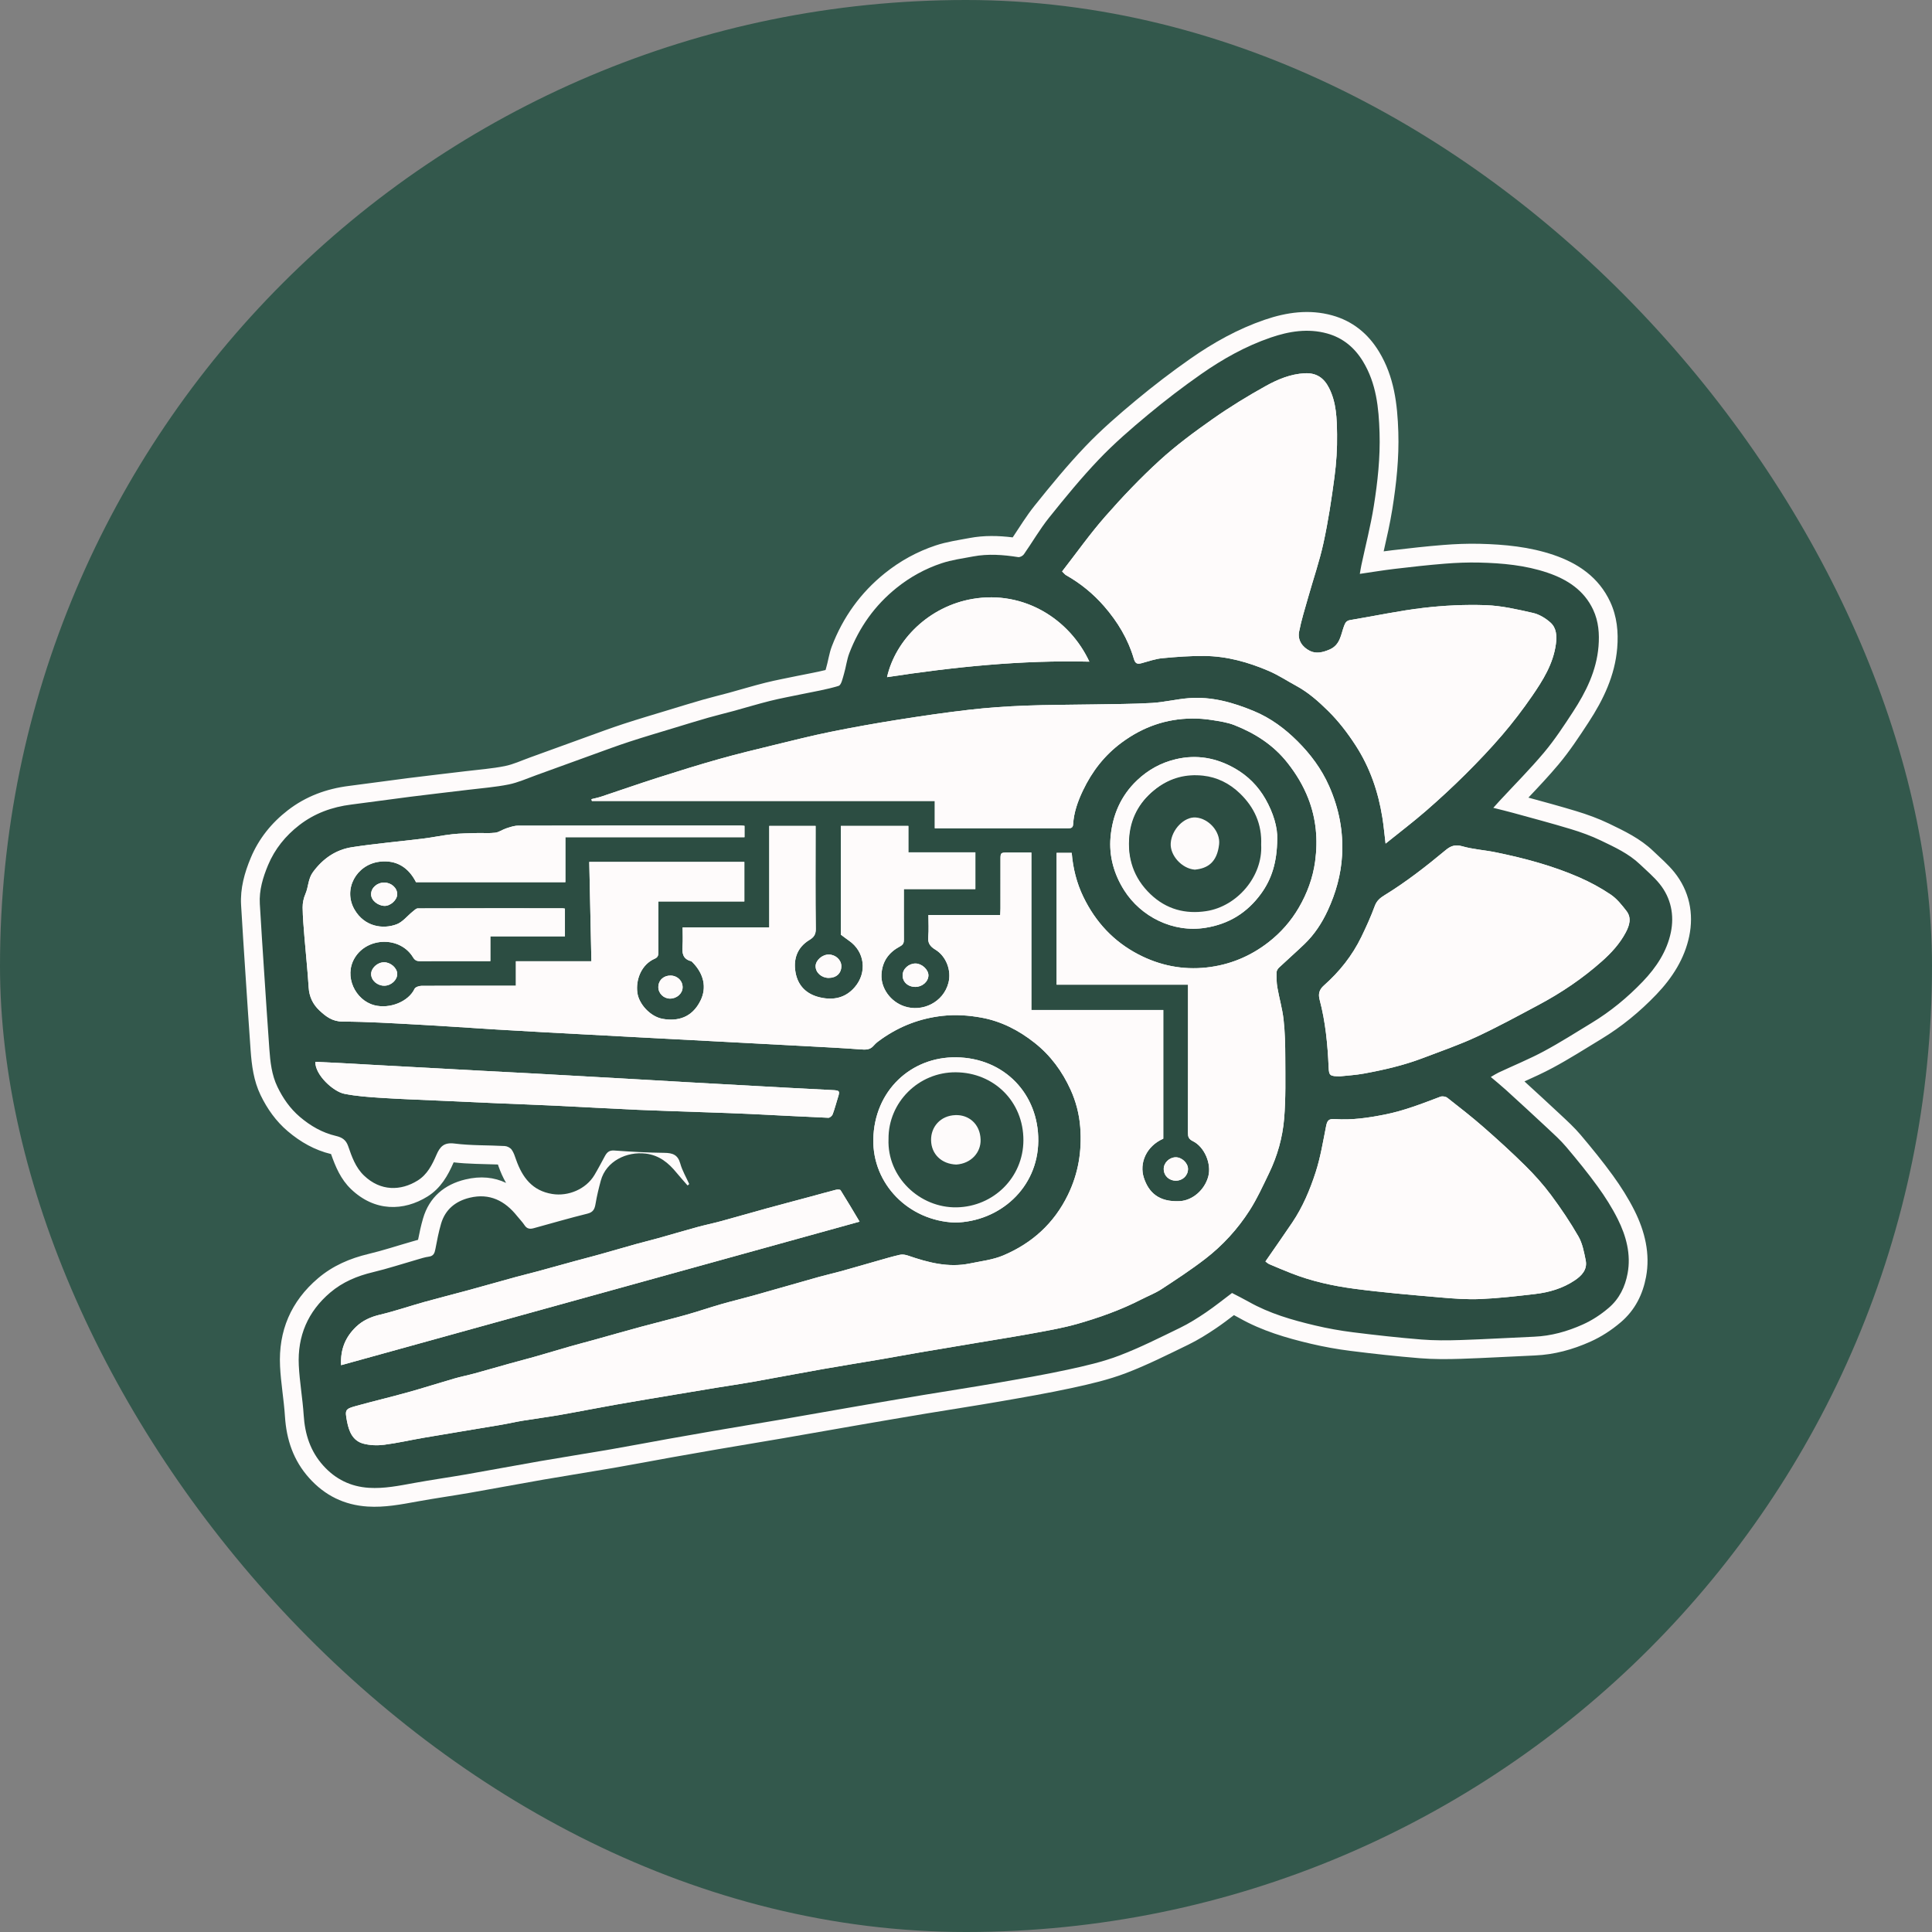 <svg width="9655" height="9655" viewBox="0 0 9655 9655" fill="none" xmlns="http://www.w3.org/2000/svg">
<rect x="0" y="0" width="9655" height="9655" fill="#808080" stroke="none"/>
<rect width="9655" height="9655" rx="4827.5" fill="#33584C"/>
<path d="M4125.6 3348.4C4126.36 3345.81 4127.06 3343.46 4127.62 3341.59C4138.61 3304.91 4143.23 3265.99 4156.83 3230.46C4212.42 3085.31 4300.06 2962.61 4421.72 2864.78C4498.33 2803.16 4583.69 2756.4 4676.29 2725.67C4730.86 2707.57 4788.89 2699.27 4845.74 2688.58L4845.76 2688.58C4917.63 2675.07 4989.39 2676.74 5060.88 2685.53C5096.34 2632.45 5129.72 2577.76 5169.46 2528.16V2528.16C5251.02 2426.33 5334.06 2325.06 5424.03 2230.78C5502.54 2148.48 5589.21 2073.35 5676.8 2000.49C5764.77 1927.3 5855.99 1857.52 5949.79 1791.97C6064.29 1711.95 6186.17 1644.01 6319.31 1598.29C6429.98 1560.29 6543.1 1544.44 6657.39 1576.08C6758.6 1604.11 6836.42 1666.45 6891.81 1757.89C6967.13 1882.25 6983.55 2018.79 6987.97 2159.41C6992.04 2289.07 6978.28 2417.3 6957.98 2544.53C6946.68 2615.32 6930.65 2685.34 6914.74 2755.39C6929.31 2753.38 6943.83 2751.49 6958.37 2749.77C7042.76 2739.79 7127.27 2730.26 7211.96 2723.47C7272.65 2718.61 7333.83 2716.16 7394.66 2717.6H7394.68C7519.75 2720.55 7644.4 2732.76 7763.53 2773.13C7886.07 2814.65 7989.74 2884.89 8046.95 3007.91L8046.95 3007.91C8080.78 3080.68 8088.47 3158.67 8081.91 3238.1C8070.53 3376.1 8012.8 3496.42 7938.9 3609.5C7891.78 3681.62 7844.03 3754.13 7788.83 3819.97L7788.82 3819.98C7740.84 3877.21 7689.52 3931.65 7638.08 3985.99C7717.92 4007.81 7797.82 4029.48 7877 4053.47C7932.77 4070.38 7988.18 4090.54 8040.62 4115.75V4115.75C8118.6 4153.25 8197.26 4191.1 8261.08 4252.2C8297.26 4286.84 8335.88 4319.81 8367.1 4358.56L8367.11 4358.57C8442.5 4452.13 8465.29 4565.34 8441.77 4678.67C8418.53 4790.63 8357.66 4886.2 8277.52 4969.89C8194.88 5056.2 8103.8 5130.93 8001.87 5192.69C7921.41 5241.44 7841.98 5292.26 7759.12 5336.61C7713.27 5361.16 7665.87 5382.83 7618.34 5404.23C7678.14 5458.83 7737.75 5513.62 7796.89 5568.93C7832.13 5601.9 7868.1 5634.71 7899.11 5671.47C7954.74 5737.4 8009.46 5804.38 8060.05 5874.19L8060.05 5874.2C8100.36 5929.83 8137.62 5988.64 8168.33 6049.99C8220.2 6153.56 8247.69 6266.09 8225.88 6381.82C8209.68 6467.81 8171.73 6546.52 8099.76 6607.78C8052.67 6647.85 8002.32 6680.5 7947.14 6705.17C7859.53 6744.32 7767.8 6769.67 7670.88 6773.79C7547.73 6779.03 7424.66 6786.55 7301.47 6790.55C7232.72 6792.79 7163.47 6793.09 7094.99 6787.55C6979.59 6778.21 6864.39 6765.44 6749.5 6751.01C6682.76 6742.63 6616.14 6730.67 6550.67 6715.22C6427.41 6686.14 6306.12 6650.39 6194.67 6587.45C6185.43 6582.23 6176.09 6577.21 6166.56 6572.21C6138.08 6594.03 6108.84 6616.22 6078.5 6636.76C6033.54 6667.24 5987.02 6696.38 5938.26 6720.05C5835.45 6769.98 5732.92 6821.64 5626.34 6862.24L5626.34 6862.25C5539.08 6895.48 5446.66 6916.87 5355.04 6936.66C5235.74 6962.42 5115.3 6983.14 4995.01 7004.06C4873.81 7025.12 4752.16 7043.56 4630.81 7063.71C4522.71 7081.66 4414.71 7100.15 4306.75 7118.83C4175.72 7141.49 4044.81 7164.85 3913.77 7187.42C3804.69 7206.2 3695.45 7224.08 3586.35 7242.73C3509.75 7255.81 3433.22 7269.27 3356.73 7283H3356.73C3260.48 7300.28 3164.44 7318.73 3068.09 7335.38C2950.83 7355.64 2833.22 7373.88 2715.97 7394.22C2593.21 7415.5 2470.78 7438.75 2348.03 7460.14H2348.02C2261.17 7475.26 2173.82 7487.5 2087.09 7503.27H2087.09C2004.42 7518.29 1922.03 7534.28 1837.37 7528.85C1720.75 7521.39 1623.72 7473.91 1545.35 7386.61C1466.28 7298.53 1431.52 7195.12 1424.06 7078.68C1418.68 6994.66 1403.52 6911.2 1399.49 6827.18C1391.06 6651.16 1453.77 6503.23 1589.51 6387.89C1663.42 6325.09 1748.64 6288.66 1842.33 6266.28H1842.34C1914.84 6248.97 1985.82 6225.39 2057.57 6204.86L2057.57 6204.85C2068.09 6201.84 2078.63 6198.68 2089.21 6195.82C2096.26 6159.82 2103.9 6123.89 2114.2 6088.82C2145.45 5982.45 2221.07 5919.33 2325.61 5894.22C2402.3 5875.8 2469.72 5883.13 2529.1 5911.51C2514.06 5885.73 2501.46 5857.35 2490.7 5826.88C2489.86 5824.5 2489.16 5822.03 2488.49 5819.54C2414.56 5816.62 2340.24 5817.39 2267.1 5808.75C2238.22 5875.44 2202.05 5938.65 2136.57 5979.35C2017.47 6053.39 1872.85 6056.29 1754.07 5942.37C1702.77 5893.18 1676.74 5830.88 1654.37 5767.32C1573.08 5747.8 1501.77 5707.36 1438.11 5653.29L1438.1 5653.29C1379.04 5603.12 1335.34 5541.3 1301.98 5472.21C1267.88 5401.58 1257.91 5325.19 1252.41 5248.35C1243.01 5117.16 1234.42 4985.91 1225.79 4854.66C1218.52 4743.93 1211.19 4633.19 1204.79 4522.41C1200 4439.63 1222.09 4361.06 1253.29 4286.58C1293.04 4191.69 1356.4 4112.6 1438.12 4049.38H1438.12C1528.29 3979.63 1631.09 3941.76 1743.61 3927.63H1743.61C1842.37 3915.24 1940.89 3901.01 2039.64 3888.53C2135.81 3876.38 2232.15 3865.58 2328.36 3853.87C2393.42 3845.95 2459.14 3841.21 2523.23 3828.36H2523.24C2565.63 3819.86 2605.87 3800.75 2646.93 3786C2740.99 3752.19 2834.81 3717.66 2928.84 3683.73C2991.31 3661.19 3053.58 3637.97 3116.69 3617.33C3191.25 3592.94 3266.57 3570.86 3341.62 3548L3341.62 3548C3398.83 3530.58 3455.99 3512.94 3513.46 3496.45L3513.48 3496.45C3555.74 3484.33 3598.58 3474.24 3641 3462.64H3641.01C3702.48 3445.84 3763.47 3427.23 3825.26 3411.79L3825.27 3411.79C3877.8 3398.67 3931.2 3388.97 3984.23 3377.8H3984.24C4031.35 3367.89 4079.08 3360 4125.6 3348.4ZM3444.41 5917.24L3505.16 5988.75L3496.9 5995.77C3457.74 6029.04 3399.1 6024.63 3365.37 5985.85C3346.36 5964.01 3326.81 5942.6 3308.49 5920.19C3283.58 5889.72 3257.39 5863.32 3215.74 5858.19L3215.73 5858.19C3165.66 5852.02 3107.07 5872.37 3092.91 5924.98C3083.6 5959.58 3074.95 5994.53 3069.05 6029.82C3066.08 6047.55 3061.96 6062.97 3056.15 6076.33L3029.74 6116.35L2995.11 6142.36C2995.11 6142.36 2958.3 6156.14 2958.32 6156.14C2869 6178.14 2780.65 6204.07 2691.89 6228.37L2691.88 6228.38L2642.81 6233.96L2599.36 6223.44L2566.2 6201.85L2542.85 6174.34L2542.84 6174.33C2533.84 6160.51 2521.45 6148.98 2511.13 6135.99L2511.12 6135.97C2474.21 6089.51 2429.41 6062.29 2369.43 6076.7H2369.42C2333.26 6085.39 2305.06 6104.92 2294.25 6141.72L2294.24 6141.73C2282.85 6180.5 2275.49 6220.54 2267.88 6260.3L2255.06 6301.83L2228.14 6339.37L2192.07 6363.12L2154.91 6373.14H2154.9C2139.38 6375.17 2124.36 6380.93 2109.2 6385.27C2034.79 6406.57 1961.1 6430.86 1885.91 6448.81C1821.38 6464.22 1761.91 6487.66 1711.01 6530.9C1622.26 6606.31 1581.41 6703.11 1586.93 6818.19C1590.91 6901.21 1606.01 6983.67 1611.33 7066.68C1616.02 7139.87 1635.27 7205.87 1684.98 7261.24H1684.98C1729.13 7310.41 1783.67 7337.37 1849.36 7341.57H1849.37C1918.66 7346.02 1985.88 7330.92 2053.54 7318.63C2140.72 7302.78 2228.53 7290.45 2315.84 7275.25C2438.63 7253.86 2561.11 7230.61 2683.92 7209.31C2801.2 7188.98 2918.85 7170.72 3036.15 7150.45C3132.09 7133.88 3227.72 7115.5 3323.57 7098.29C3400.58 7084.46 3477.63 7070.92 3554.74 7057.74C3663.77 7039.11 3772.93 7021.25 3881.93 7002.48C4012.92 6979.92 4143.79 6956.56 4274.77 6933.91C4383.15 6915.17 4491.56 6896.6 4600.07 6878.58C4720.95 6858.5 4842.14 6840.16 4962.86 6819.17C5080.66 6798.69 5198.61 6778.46 5315.43 6753.22C5397.82 6735.43 5481.08 6716.76 5559.54 6686.87C5660.98 6648.22 5758.44 6598.76 5856.29 6551.24H5856.3C5897.01 6531.46 5935.7 6506.85 5973.25 6481.41L5973.26 6481.4C6017.86 6451.19 6059.84 6417.1 6100.62 6386.52C6129.56 6364.81 6168.42 6361.69 6200.46 6378.49C6231.4 6394.71 6259.61 6408.6 6286.95 6424.04C6382.84 6478.19 6487.7 6507.55 6593.76 6532.57C6652.74 6546.49 6712.75 6557.27 6772.88 6564.81C6885.03 6578.9 6997.48 6591.38 7110.13 6600.5C7171.56 6605.47 7233.69 6604.99 7295.37 6602.99H7295.38C7417.93 6599.01 7540.37 6591.52 7662.89 6586.3C7735.83 6583.2 7804.65 6563.3 7870.57 6533.84C7909.51 6516.43 7944.9 6493.15 7978.14 6464.86C8015.33 6433.2 8033.1 6391.51 8041.48 6347.07C8055.53 6272.51 8033.95 6200.73 8000.54 6134.01V6134C7974.37 6081.72 7942.45 6031.71 7908.1 5984.31C7860.22 5918.23 7808.35 5854.9 7755.7 5792.5H7755.7C7729.42 5761.35 7698.57 5733.93 7668.7 5705.99C7600.77 5642.44 7532.19 5579.58 7463.42 5516.93C7440.1 5495.68 7415.47 5475.88 7389.24 5453.51C7366.01 5433.7 7353.87 5403.82 7356.7 5373.42C7359.53 5343.02 7376.97 5315.9 7403.45 5300.72C7422.92 5289.56 7435.66 5281.36 7449.23 5275C7523.05 5240.42 7598.82 5209.57 7670.57 5171.16C7750.49 5128.38 7827.02 5079.21 7904.64 5032.19C7992.45 4978.98 8070.79 4914.45 8141.99 4840.1C8197.32 4782.32 8242 4717.84 8258.04 4640.53C8270.09 4582.48 8259.61 4524.23 8221 4476.32C8194.79 4443.79 8161.69 4416.83 8131.32 4387.76L8131.32 4387.76C8081.98 4340.52 8019.58 4313.86 7959.31 4284.88C7915.52 4263.82 7869.15 4247.18 7822.58 4233.07C7727.61 4204.28 7631.59 4178.95 7535.9 4152.55H7535.89C7505.71 4144.21 7475.21 4137.05 7439.52 4127.98C7407.64 4119.89 7382.33 4095.7 7372.81 4064.23C7363.28 4032.75 7370.92 3998.58 7392.95 3974.17C7406.13 3959.57 7415.95 3948.47 7426.01 3937.59C7499.31 3858.43 7575.81 3781.97 7645.03 3699.41C7695.47 3639.24 7738.76 3572.75 7781.82 3506.85C7838.61 3419.94 7886.16 3328.72 7894.9 3222.68V3222.67C7898.75 3175.99 7896.68 3129.81 7876.8 3087.05C7842.51 3013.33 7776.75 2975.75 7703.31 2950.86C7602.27 2916.62 7496.33 2907.71 7390.25 2905.2C7335.87 2903.93 7281.19 2906.19 7226.95 2910.54C7144.6 2917.14 7062.45 2926.43 6980.4 2936.13C6924.38 2942.76 6868.67 2952.1 6809.01 2960.75C6779.21 2965.08 6749.14 2954.83 6728.17 2933.2C6707.21 2911.57 6697.9 2881.19 6703.16 2851.53C6706.36 2833.44 6708.53 2818.89 6711.59 2804.54C6732.17 2708.03 6757.14 2612.24 6772.67 2514.94C6791.12 2399.43 6804.11 2283.03 6800.41 2165.3C6797.01 2057.07 6789.29 1950.84 6731.31 1855.12V1855.12C6701.78 1806.37 6661.28 1771.88 6607.33 1756.94C6530.46 1735.66 6454.68 1750.23 6380.25 1775.78C6263.77 1815.77 6157.44 1875.78 6057.28 1945.79C5967.78 2008.34 5880.74 2074.93 5796.8 2144.76C5714.73 2213.02 5633.35 2283.23 5559.78 2360.33C5473.55 2450.71 5394.09 2547.88 5315.91 2645.48C5270.92 2701.65 5234.93 2764.95 5193.5 2824.07L5170.49 2848.56L5135.52 2869.11L5104.38 2877.28L5073.71 2876.84L5073.68 2876.84C5009.28 2866.69 4944.93 2860.88 4880.43 2873.01C4831.83 2882.15 4782.03 2888.32 4735.37 2903.79C4664.04 2927.46 4598.33 2963.56 4539.31 3011.02C4444.03 3087.64 4375.61 3183.9 4332.07 3297.58C4320.12 3328.79 4317.02 3363.22 4307.37 3395.45C4299.2 3422.73 4286.59 3461.22 4272.2 3479.68L4246.91 3503.58L4218.28 3517.4L4218.28 3517.41C4154.64 3536.94 4088.28 3547.68 4022.89 3561.44C3972.15 3572.13 3921.03 3581.3 3870.75 3593.86C3810.29 3608.96 3750.62 3627.23 3690.49 3643.66C3648.82 3655.06 3606.72 3664.93 3565.21 3676.84C3508.7 3693.05 3452.52 3710.4 3396.28 3727.53C3322.46 3750.01 3248.37 3771.7 3175.03 3795.7C3113.71 3815.75 3053.22 3838.36 2992.52 3860.26C2898.41 3894.21 2804.53 3928.77 2710.39 3962.61C2660.68 3980.47 2611.45 4002.07 2560.12 4012.36C2491.34 4026.15 2420.86 4031.66 2351.04 4040.16H2351.03C2255.1 4051.83 2159.05 4062.6 2063.17 4074.72C1964.37 4087.21 1865.79 4101.43 1766.98 4113.83C1688.31 4123.7 1615.98 4149.04 1552.94 4197.81C1497.22 4240.92 1453.46 4294.4 1426.36 4359.09C1406.11 4407.44 1389.01 4457.84 1392.12 4511.57C1398.5 4621.87 1405.79 4732.11 1413.04 4842.35C1421.64 4973.24 1430.21 5104.12 1439.57 5234.95C1443.38 5288.16 1447.34 5341.69 1470.96 5390.59V5390.6C1492.88 5436.02 1520.75 5477.27 1559.57 5510.25C1601 5545.43 1646.81 5572.86 1699.85 5585.25H1699.85C1730 5592.29 1754.18 5603.32 1774.17 5618.89L1807.53 5654.53L1828.5 5696.82L1828.51 5696.82C1842.05 5735.84 1852.56 5776.82 1883.95 5806.92L1883.95 5806.92C1931.59 5852.61 1989.75 5849.66 2037.51 5819.97L2037.52 5819.96C2069.03 5800.38 2081.07 5766.12 2094.97 5734.02C2111.95 5694.8 2132.81 5667.03 2158.92 5648.48L2188.57 5632.09L2220.81 5622.65C2238.47 5619.41 2259.03 5618.59 2283.41 5621.68L2283.42 5621.69C2364.13 5631.95 2446.46 5629 2527.99 5633.54L2559.58 5639.25L2585.41 5649.9L2613.92 5669.46L2632.72 5690.02C2648.51 5711.68 2658.51 5738.52 2667.65 5764.42C2686.79 5818.66 2713.11 5864.26 2774.81 5874.2C2818.64 5881.25 2867.17 5862.27 2889.94 5824.2C2907.7 5794.51 2923.67 5763.75 2940.18 5733.32L2967.99 5694.86L3003.98 5668.98L3041.12 5657.36L3076.48 5655.99C3157.94 5661.91 3239.64 5666.54 3321.29 5667.4C3347.1 5667.68 3369.36 5670.92 3388.45 5677.24L3414.44 5688.54L3439.64 5706.05L3472.1 5745.76C3479.09 5757.98 3485.26 5772.4 3490.04 5789.69C3498.63 5820.75 3516.64 5849.06 3530 5878.8L3444.41 5917.24ZM2458.55 4068.79C2465.15 4065.58 2488.03 4054.6 2500.83 4050.48C2529.21 4041.33 2559.34 4032.44 2588.49 4032.38H2588.5C2681.9 4032.18 2775.28 4032.04 2868.67 4031.95C2868.05 4030.06 2867.5 4028.15 2867 4026.21C2866.23 4023.19 2865.45 4020.18 2864.67 4017.16L2955.52 3993.7L2932.45 3902.75C2946.49 3899.19 2960.86 3896.69 2974.57 3892.14C3069.66 3860.54 3164.24 3827.35 3259.67 3796.86C3362.22 3764.09 3465.07 3732.06 3568.68 3702.87C3661.66 3676.67 3755.68 3654.08 3849.55 3631.16C3943.47 3608.24 4037.31 3584.66 4132.01 3565.45C4243.46 3542.83 4355.51 3522.81 4467.82 3504.96C4589.51 3485.64 4711.55 3467.75 4833.94 3453.68L4833.95 3453.67C4928.64 3442.8 5024.05 3436.34 5119.31 3432.61C5234.51 3428.09 5349.9 3428.53 5465.2 3426.41C5560.46 3424.64 5655.85 3424.84 5750.91 3419.29H5750.91C5812.12 3415.73 5872.58 3400.17 5933.79 3395.42C6062.57 3385.44 6183.31 3417.7 6301.73 3466.76C6397.46 3506.42 6478.82 3566.52 6549.88 3637.29C6623 3710.09 6684.81 3793.01 6727.98 3890.59C6783.48 4016.08 6808.26 4144.93 6800.57 4280.43C6794.43 4388.68 6765.69 4491.8 6720.05 4590.21V4590.22C6686.01 4663.59 6641.86 4729.99 6583.43 4786.03C6547.33 4820.66 6509.87 4853.86 6473.18 4887.87C6473.39 4898.02 6474.07 4908.13 6475.78 4918.04L6475.79 4918.04C6485.4 4973.69 6501.47 5028.47 6507.74 5084.39V5084.41C6515.12 5150.32 6516.76 5217.12 6516.9 5283.54C6517.12 5388.57 6519.61 5494.08 6510.83 5598.5C6501.94 5704.24 6472.98 5807.52 6426.29 5903.96C6394.12 5970.46 6363.06 6038.24 6323.33 6100.18C6258.09 6201.88 6176.43 6291.3 6080.66 6365.17C6008.6 6420.75 5932.2 6470.92 5855.96 6520.8C5821.84 6543.12 5783.14 6558.45 5746.65 6577.2C5639.4 6632.31 5526.27 6672.75 5410.9 6705.8C5338.54 6726.53 5263.88 6739.86 5189.71 6753.55C5091.34 6771.69 4992.48 6787.23 4893.82 6803.83C4800.35 6819.55 4706.83 6834.98 4613.41 6850.96C4550.09 6861.79 4486.95 6873.72 4423.63 6884.53C4323.89 6901.57 4223.94 6917.4 4124.3 6935C4008.02 6955.53 3892.07 6977.85 3775.83 6998.54C3716.79 7009.06 3657.4 7017.54 3598.2 7027.21H3598.2C3530.46 7038.29 3462.75 7049.55 3395.07 7060.94H3395.06C3294.49 7077.85 3193.86 7094.39 3093.43 7112.14C3000.01 7128.66 2906.95 7147.25 2813.5 7163.59C2751.77 7174.38 2689.55 7182.3 2627.69 7192.44L2627.68 7192.44C2592.05 7198.28 2556.86 7206.66 2521.26 7212.68C2392.94 7234.39 2264.47 7255.23 2136.17 7277.11C2067.91 7288.74 2000.23 7304.42 1931.64 7313.17H1931.64C1885.78 7319.03 1835.96 7316.97 1791.58 7305.08C1698.24 7280.07 1658.01 7205.08 1641.75 7119.27L1641.74 7119.26C1635.48 7086.14 1633.98 7063.71 1635.86 7047.69L1641.05 7023.88L1652.98 6998.3L1670.72 6976.42L1689.77 6961.38C1703.36 6952.63 1724.29 6944.03 1757.1 6935.01H1757.1C1842.74 6911.48 1929.18 6890.87 2014.74 6867.06C2091.18 6845.79 2166.75 6821.38 2242.98 6799.32C2277.28 6789.4 2312.44 6782.49 2346.9 6773.08H2346.91C2405.79 6757 2464.38 6739.86 2523.18 6723.49H2523.19C2565.85 6711.61 2608.76 6700.69 2651.34 6688.55C2709.34 6672.01 2767.03 6654.43 2825.01 6637.83L2825.01 6637.83C2863.65 6626.77 2902.6 6616.84 2941.32 6606.1C3019.9 6584.27 3098.3 6561.77 3177 6540.41C3251.87 6520.1 3327.29 6501.81 3401.98 6480.89L3401.99 6480.89C3460.64 6464.47 3518.31 6444.59 3576.84 6427.72L3576.86 6427.71C3630.47 6412.26 3684.83 6399.4 3738.56 6384.32C3848.31 6353.5 3957.79 6321.72 4067.53 6290.86C4103.32 6280.78 4139.74 6272.92 4175.59 6262.97H4175.6C4237.03 6245.93 4298.2 6227.93 4359.55 6210.6C4398.77 6199.51 4437.86 6187.72 4477.6 6178.92H4477.61L4521.31 6176.11C4537.57 6177.38 4554.24 6181.22 4569.04 6186.31L4569.07 6186.32C4653.31 6215.36 4737.99 6240.88 4828.01 6222.18C4878.1 6211.78 4930.85 6207.08 4977.27 6187.42C5099.49 6135.68 5193.4 6051.82 5252.58 5930.1V5930.09C5297.5 5837.7 5312.53 5742.04 5304.86 5640.36C5300.71 5585.39 5286.7 5532.66 5264.7 5484.31C5229.6 5407.21 5180.58 5339.02 5112.03 5284.82L5112.02 5284.82C5044.49 5231.43 4970.72 5192.89 4887.45 5177.75C4833.24 5167.89 4777.68 5163.52 4720.74 5169.85C4624.5 5180.55 4538.87 5213.54 4460.48 5268.28C4452.92 5273.56 4444.39 5278.22 4438.55 5285.19L4438.53 5285.21L4407.5 5313.48L4370.8 5331.43C4346.64 5339.23 4320.3 5339.87 4291.58 5337.69C4207.73 5331.34 4123.71 5327.21 4039.74 5322.66L4039.74 5322.66C3890.98 5314.59 3742.19 5306.82 3593.43 5298.97C3461.22 5291.99 3329.01 5285.11 3196.8 5278.09C3033.93 5269.43 2871.07 5260.77 2708.21 5251.92C2629.9 5247.67 2551.6 5243.25 2473.33 5238.42C2340.69 5230.26 2208.13 5220.78 2075.44 5213.62C1954.24 5207.08 1832.94 5199.63 1711.65 5199.08C1633.51 5198.72 1582.04 5164.83 1532.58 5118.55L1532.57 5118.54C1481.65 5070.88 1453.28 5012.48 1448.86 4940.23C1443.79 4857.35 1434.71 4774.71 1428.02 4691.92V4691.91C1423.83 4639.98 1419.21 4587.95 1418.58 4535.91C1418.16 4500.45 1426.16 4462.3 1440.41 4429.76L1440.42 4429.74C1447.89 4412.7 1449.08 4394.14 1453.98 4376.29C1460.98 4350.76 1471.28 4325.98 1488.63 4302.42L1488.64 4302.42C1554.18 4213.44 1639.26 4157.21 1745.62 4140.88C1864.16 4122.68 1983.89 4112.41 2102.98 4097.7C2152.37 4091.6 2201.25 4081.01 2250.71 4075.62C2293.56 4070.95 2336.94 4070.59 2380.12 4069.28C2406.28 4068.49 2432.75 4071.33 2458.55 4068.79ZM3531.46 3909.03H4671.62C4723.44 3909.03 4765.44 3951.04 4765.44 4002.86V4045.34L5240.65 4045.35C5253.4 4045.35 5266.14 4045.34 5278.87 4045.32C5289.17 3998.57 5306.41 3953.76 5327.09 3910.34C5379.27 3800.79 5451.06 3708.18 5550.66 3634.79C5561.25 3626.98 5571.94 3619.49 5582.72 3612.34C5544.7 3612.92 5506.68 3613.33 5468.67 3614.03C5354.67 3616.14 5240.57 3615.66 5126.67 3620.12C5036.1 3623.68 4945.4 3629.76 4855.37 3640.11C4735.65 3653.87 4616.3 3671.39 4497.27 3690.31C4387.58 3707.73 4278.16 3727.28 4169.33 3749.36L4169.32 3749.37C4077.03 3768.09 3985.58 3791.13 3894.05 3813.47C3802.32 3835.87 3710.42 3857.91 3619.56 3883.5C3590.13 3891.79 3560.77 3900.32 3531.46 3909.03ZM6286.1 4854.09C6209.4 4893.98 6126.78 4918.84 6039.15 4928.31C6036.36 4928.61 6033.57 4928.9 6030.78 4929.17V4954.73C6030.78 5181.68 6030.96 5408.63 6030.51 5635.56C6108.44 5692.75 6153.03 5811.7 6129.25 5902.25C6100.54 6011.58 6000.22 6091.34 5900.16 6096.32C5820.6 6100.29 5762.94 6080.41 5719.98 6049.17C5675.7 6016.98 5645.65 5971.12 5627.43 5915.83C5595.02 5817.46 5627.48 5704.94 5719.54 5636.9V5141.27H5233C5323.25 5213.88 5388.85 5304.11 5435.49 5406.57C5466.46 5474.63 5486.14 5548.84 5491.98 5626.23C5502.21 5761.73 5481.2 5889.02 5421.34 6012.15C5341.47 6176.46 5215.41 6290.39 5050.44 6360.23C4992.93 6384.58 4928.22 6393.04 4866.17 6405.92C4742.41 6431.63 4625.05 6404.01 4509.22 6364.19C4476.08 6371.96 4443.41 6381.9 4410.6 6391.18L4410.6 6391.18C4348.94 6408.61 4287.47 6426.69 4225.74 6443.81C4190.12 6453.69 4153.93 6461.5 4118.34 6471.51H4118.34C4008.57 6502.38 3899.06 6534.17 3789.28 6564.99L3789.28 6565C3735.96 6579.96 3682.02 6592.71 3628.81 6608.03C3569.82 6625.04 3511.7 6645.05 3452.59 6661.6C3377.41 6682.66 3301.5 6701.09 3226.14 6721.53H3226.13C3147.79 6742.79 3069.75 6765.19 2991.53 6786.91C2953.29 6797.54 2914.8 6807.33 2876.64 6818.25C2818.61 6834.86 2760.86 6852.46 2702.8 6869.02C2659.85 6881.26 2616.55 6892.3 2573.52 6904.28C2514.41 6920.74 2455.53 6937.95 2396.35 6954.11C2362.8 6963.28 2328.54 6969.93 2295.14 6979.59C2218.29 7001.83 2142.11 7026.41 2065.05 7047.86C1987.73 7069.37 1909.69 7088.29 1832.17 7109.09C1832.58 7110.32 1833.01 7111.55 1833.46 7112.76C1835.03 7116.98 1835.14 7122.47 1840.14 7123.8L1840.14 7123.81C1861.6 7129.56 1885.72 7129.85 1907.88 7127.03C1973.87 7118.6 2038.96 7103.31 2104.63 7092.11C2233 7070.22 2361.55 7049.37 2489.96 7027.65C2525.88 7021.57 2561.39 7013.14 2597.34 7007.25C2658.54 6997.22 2720.11 6989.4 2781.19 6978.72C2874.52 6962.41 2967.46 6943.84 3060.78 6927.35C3161.71 6909.51 3262.85 6892.88 3363.93 6875.88C3431.91 6864.44 3499.91 6853.13 3567.93 6842.01C3626.25 6832.47 3684.77 6824.14 3742.94 6813.78C3859.27 6793.08 3975.31 6770.75 4091.66 6750.2C4191.65 6732.54 4291.95 6716.64 4392.04 6699.55C4455.35 6688.73 4518.46 6676.82 4581.77 6665.99C4675.37 6649.98 4769.06 6634.52 4862.69 6618.77C4960.38 6602.34 5058.27 6586.96 5155.67 6569C5223.91 6556.41 5292.65 6544.47 5359.22 6525.4C5462.82 6495.72 5564.58 6459.78 5660.88 6410.29H5660.89C5691.56 6394.53 5724.55 6382.52 5753.22 6363.76C5825.39 6316.53 5897.84 6269.19 5966.06 6216.57C6044.74 6155.88 6111.79 6082.39 6165.39 5998.84C6201.1 5943.17 6228.47 5881.97 6257.4 5822.21C6293.99 5746.6 6316.87 5665.67 6323.85 5582.78C6332.18 5483.69 6329.46 5383.59 6329.25 5283.93V5283.93C6329.13 5224.35 6327.87 5164.41 6321.25 5105.29C6315.4 5053.05 6299.85 5001.97 6290.88 4949.99C6285.66 4919.82 6285.2 4888.53 6285.67 4857.82L6286.1 4854.09ZM5060.34 5035.56V4643.05C5043.79 4657.62 5022.07 4666.43 4998.37 4666.43H4733.8C4733.72 4668.38 4733.63 4670.33 4733.53 4672.27C4815.46 4728.92 4855.61 4839.89 4830.36 4936C4826.27 4951.57 4820.88 4966.36 4814.35 4980.31C4850.34 4982.24 4885.89 4986.73 4921 4993.11C4969.6 5001.94 5015.98 5016.31 5060.34 5035.56ZM4412.65 5076.58C4383.68 5054.05 4359.83 5025.91 4342.54 4994.67C4272.27 5076.31 4181.31 5100.34 4075.57 5075.53C3966.81 5050.03 3901.67 4980.05 3883.21 4875.83L3883.2 4875.82C3871.92 4812.09 3879.5 4752.8 3909.09 4702.61C3892.25 4718.69 3869.43 4728.57 3844.3 4728.57H3509.95C3516.49 4734.02 3528.81 4744.29 3528.89 4744.34C3616.53 4834.45 3634.08 4941.29 3585.22 5041.16C3572.36 5067.45 3557.71 5089.7 3541.64 5108.31C3562.2 5109.4 3582.76 5110.48 3603.32 5111.56C3752.18 5119.43 3901.05 5127.19 4049.9 5135.27C4135.21 5139.9 4220.56 5144.12 4305.73 5150.57C4306.34 5150.61 4307.02 5150.66 4307.73 5150.71C4321.48 5137.3 4337.26 5125.45 4353 5114.44L4353.03 5114.42C4372.55 5100.79 4392.42 5088.17 4412.65 5076.58ZM3144.44 5087.37C3116.7 5052.58 3097.58 5012.65 3092.29 4974.49C3079.54 4882.31 3116.88 4781.04 3196.11 4726.28C3195.85 4663.31 3196.1 4600.33 3196.12 4537.36V4537.34C3196.13 4527.54 3196.12 4517.74 3196.12 4504.9C3196.12 4453.07 3238.13 4411.07 3289.95 4411.07H3625.95V4401.26H3040.64L3049.22 4801.7C3049.77 4826.93 3040.12 4851.31 3022.47 4869.35C3004.82 4887.38 2980.65 4897.55 2955.42 4897.55H2671.97V4926.09C2671.97 4977.91 2629.97 5019.92 2578.15 5019.92C2565.6 5019.92 2555.5 5019.92 2545.41 5019.92C2407.65 5019.91 2269.88 5019.57 2132.12 5020.37C2129.93 5023.1 2127.66 5025.79 2125.32 5028.44C2245.21 5035.3 2365 5043.75 2484.85 5051.12C2562.68 5055.91 2640.53 5060.31 2718.38 5064.54C2860.4 5072.25 3002.42 5079.82 3144.44 5087.37ZM1704.53 5010.75C1652.12 4933.39 1638.65 4828.46 1691.58 4739.69C1708.52 4711.29 1730.14 4687.7 1754.83 4668.93C1730.58 4649.27 1708.64 4623.97 1690.36 4592.38C1649.25 4521.32 1646.87 4443.13 1672.99 4376.14C1661.04 4387.18 1649.99 4399.78 1639.72 4413.71C1632.97 4422.88 1632.95 4433.7 1630.74 4443.7C1626.12 4464.59 1620.98 4485.22 1612.3 4505.04C1608.46 4513.83 1606.1 4524.09 1606.22 4533.67C1606.79 4581.42 1611.22 4629.15 1615.06 4676.81C1621.85 4760.82 1631.01 4844.67 1636.16 4928.77C1637.46 4950.13 1645.74 4967.43 1660.79 4981.51C1674.06 4993.94 1685.66 5007.63 1704.53 5010.75ZM2107.12 4286.24C2115.53 4294.99 2123.51 4304.47 2131.07 4314.65H2731.59V4219.78C2684.04 4219.85 2636.47 4219.94 2588.92 4220.04C2578.54 4220.06 2568.47 4225.85 2558.38 4229.1C2534.29 4236.86 2511.16 4251.36 2486.91 4254.43H2486.88C2453.64 4258.63 2419.52 4255.84 2385.79 4256.86C2347.51 4258.02 2309.04 4258.04 2271.04 4262.18L2271.03 4262.18C2222.47 4267.47 2174.49 4277.96 2125.98 4283.95C2119.7 4284.72 2113.41 4285.49 2107.12 4286.24ZM5374.12 4603.29V4826.99H5600.1C5506.58 4769.57 5431.92 4694.47 5374.12 4603.29ZM5425.26 4199.06C5438.74 4213.9 5447.57 4233.12 5449.32 4254.5C5454.69 4320.04 5470.01 4382.7 5498.51 4441.41C5550.17 4547.85 5626.18 4630.99 5732.02 4686.17C5822.45 4733.32 5918.84 4752.56 6018.98 4741.73H6018.99C6115.74 4731.28 6204.09 4695.11 6281.94 4634.46C6333.99 4593.9 6376.89 4545.01 6409.53 4488.97C6444.9 4428.25 6469.78 4362.62 6479.34 4291.55C6491.66 4199.86 6484.18 4110.8 6450.79 4024.82C6429.07 3968.92 6398.29 3918.35 6360.69 3870.6C6300.75 3794.47 6222.68 3745.94 6134.85 3711.21C6105.72 3699.68 6073.29 3695.96 6042.04 3690.99C6014.55 3686.62 5986.39 3684.31 5958.55 3684.54H5958.55C5848.7 3685.42 5751.1 3720.19 5661.97 3785.87C5587.98 3840.39 5535.26 3909.68 5496.5 3991.05C5476.26 4033.53 5459.27 4077.51 5456.52 4125.2L5446.14 4168.48L5425.26 4199.06ZM4423.1 4664.91C4422.84 4601.99 4423.06 4539.06 4423.06 4476.14V4443.16C4423.06 4392.83 4462.69 4351.76 4512.44 4349.43C4473.81 4337.82 4445.66 4301.98 4445.66 4259.56V4221.16H4296.02V4623.68C4329.52 4646.85 4355.51 4675.41 4373.83 4707.03C4388.05 4691.43 4404.53 4677.42 4423.1 4664.91ZM3982.79 4625.79C3981.17 4490.96 3981.77 4356.1 3981.97 4221.24H3938.13V4634.74C3938.13 4648.4 3935.21 4661.37 3929.96 4673.08C3944.38 4655.84 3961.93 4640 3982.79 4625.79ZM3476.87 4712.44L3484.01 4715.59C3481.83 4714.23 3479.45 4713.14 3476.87 4712.44ZM5876.21 5806.51C5856.73 5806.63 5843.14 5823.01 5843.16 5841.83C5843.17 5851.63 5845.66 5862.46 5853.36 5869.64C5859.55 5875.42 5868.42 5877.38 5876.65 5877.24C5876.87 5877.24 5877.08 5877.24 5877.3 5877.23C5895.78 5876.68 5909.64 5859.06 5909.48 5841.32C5909.32 5822.2 5895.99 5806.39 5876.21 5806.51ZM4604.57 4874.92C4604.86 4856.5 4595.23 4838.32 4574.83 4838.2L4574.41 4908.81C4574.57 4908.81 4574.73 4908.81 4574.9 4908.81C4592.6 4908.95 4604.32 4891.26 4604.57 4874.92ZM4545.9 4873.27C4545.9 4873.27 4545.9 4873.29 4545.9 4873.3C4545.79 4883.19 4547.41 4895.09 4555.81 4902.88C4560.74 4907.46 4567.97 4908.7 4574.41 4908.81L4574.81 4838.2C4556.73 4838.09 4546.11 4857.07 4545.9 4873.27ZM1948.53 4866.42V4866.42C1948.13 4850.42 1937.6 4831.96 1919.75 4832.2C1901.91 4832.44 1891.05 4852.07 1891.29 4868.13C1891.52 4883.17 1903.26 4902.87 1920.02 4902.69C1920.25 4902.69 1920.48 4902.68 1920.7 4902.67C1937.89 4901.98 1948.91 4882.04 1948.53 4866.42ZM2126.11 4709.35C2202.96 4708.93 2279.82 4709.18 2356.67 4709.2V4679.28C2356.67 4662.39 2361.13 4646.54 2368.94 4632.85C2284.44 4632.92 2199.93 4633.06 2115.42 4633.33C2103.32 4643.38 2091.4 4654.26 2079.29 4664.66C2096.51 4677.19 2112.3 4692.09 2126.11 4709.35ZM3349.71 4969.11C3349.71 4969.11 3349.72 4969.11 3349.72 4969.11C3370.23 4969.5 3383.54 4953.42 3383.82 4933.72V4933.71C3384.08 4914.27 3368.79 4896.78 3348.89 4896.59C3329.55 4896.4 3317.81 4915.62 3317.49 4933.11C3317.16 4951.48 3329.38 4967.85 3348.2 4969.05C3348.7 4969.08 3349.2 4969.1 3349.71 4969.11ZM4141.34 4793.18C4133.42 4793.19 4127.9 4798.03 4123.34 4802.3C4116.4 4808.79 4110.67 4817.28 4110.73 4828.49C4110.82 4845.53 4122.57 4863.89 4141.12 4864.07C4141.23 4864.07 4141.34 4864.07 4141.46 4864.07C4158.28 4863.96 4169.71 4843.79 4169.7 4828.66C4169.67 4812.2 4159.85 4793.15 4141.34 4793.18ZM1919.64 4504.27C1937.85 4504.48 1947.88 4485.95 1948.32 4469.88C1948.81 4452.9 1938.98 4434.45 1925.28 4433.49C1925.27 4433.49 1925.26 4433.49 1925.26 4433.49C1923.69 4433.38 1922.08 4433.33 1920.44 4433.36C1913.65 4433.47 1906.59 4434.95 1901.4 4439.56C1893.14 4446.88 1891.41 4458.49 1891.28 4467.92C1891.04 4484.55 1900.95 4504.06 1919.64 4504.27ZM6476.66 4197.27C6474.87 4332 6442.66 4433.06 6376.5 4523.2C6292.15 4638.11 6181.45 4706.45 6038.91 4729.19C5837.66 4761.31 5641 4660.59 5538.88 4499.63C5476.44 4401.19 5446.16 4290.74 5456.41 4175.08C5468.11 4043.1 5518.95 3925.37 5617.69 3831.65C5685.32 3767.44 5763.93 3724.22 5854.53 3702.81C5983.14 3672.41 6103.82 3693.58 6217.7 3758.58C6297.51 3804.12 6360.39 3867.48 6405.48 3946.58C6453.63 4031.03 6479.42 4122.83 6476.66 4197.27ZM6382.85 4194.83L6289.11 4190.82C6291.04 4145.69 6271.75 4090.9 6242.47 4039.53C6214.18 3989.9 6174.76 3950.14 6124.7 3921.57V3921.57C6053.45 3880.91 5978.15 3866.42 5897.7 3885.44H5897.69C5839.96 3899.08 5789.97 3926.84 5746.87 3967.75V3967.76C5682.68 4028.69 5650.93 4105.84 5643.33 4191.66C5636.76 4265.69 5657.36 4336.08 5697.33 4399.1C5761.17 4499.72 5883.53 4563.95 6009.34 4543.87C6100.5 4529.33 6171.29 4485.63 6225.23 4412.15V4412.15C6269.37 4352.02 6287.98 4283.75 6289.04 4193.73L6382.85 4194.83ZM6323.8 6304.16L6246.6 6250.84C6292.64 6184.17 6337.11 6121 6380.28 6056.95H6380.28C6427.48 5986.93 6459.72 5909.03 6485.47 5829.62C6508.55 5758.42 6520.38 5683.47 6534.99 5609.75L6548.07 5567.78L6575.72 5529.96L6597.52 5514.21L6620.75 5504.29L6646.18 5499.13L6677.87 5498.82C6753.36 5504.39 6827.7 5492.59 6902.13 5477.86L6902.14 5477.85C6993.47 5459.78 7078.76 5425.57 7164.99 5392.98L7194.59 5385.98L7230.06 5386.81L7264.23 5396.54C7264.23 5396.54 7290.49 5412.06 7290.48 5412.05C7353.18 5461.09 7416.04 5510.15 7475.91 5562.56C7548.48 5626.09 7619.93 5691.14 7688.49 5758.95C7737.82 5807.75 7784.65 5860.04 7826.04 5915.65C7877.76 5985.14 7926.48 6057.46 7969.56 6132.54C7994.5 6175.97 8006.04 6228.87 8016.28 6279.1C8034.5 6368.53 7987.73 6432.5 7921.11 6476.93C7848.73 6525.2 7766.77 6550.18 7681.25 6560.05C7588.6 6570.76 7495.68 6581.55 7402.59 6585.55C7330.85 6588.63 7258.39 6583.36 7186.66 6577.06C7042.53 6564.41 6898.17 6552.4 6754.83 6533.3H6754.83C6639.68 6517.94 6525.68 6492.61 6416.8 6449.51C6379.89 6434.89 6343.23 6419.63 6306.74 6404.01H6306.73C6293.43 6398.31 6281.35 6388.97 6270.07 6381.09L6323.8 6304.16ZM6464.2 6266.35C6471.41 6269.27 6478.63 6272.16 6485.86 6275.02H6485.87C6580.45 6312.47 6679.6 6333.95 6779.63 6347.28C6920.18 6366.01 7061.73 6377.71 7203.06 6390.12C7266.68 6395.7 7330.92 6400.79 7394.54 6398.06H7394.55C7483.15 6394.26 7571.54 6383.82 7659.72 6373.64C7715.61 6367.17 7769.69 6352.34 7817 6320.8C7821.18 6318 7827.2 6312.85 7831.01 6309.49C7825.46 6280.78 7820.91 6250.52 7806.81 6225.95C7767.42 6157.31 7722.8 6091.24 7675.51 6027.71C7639.75 5979.65 7599.16 5934.55 7556.53 5892.38C7490.68 5827.24 7422.02 5764.79 7352.32 5703.77C7303.28 5660.85 7252.1 5620.32 7200.73 5580.1C7115.04 5612.48 7029.35 5643.98 6938.56 5661.94C6862.95 5676.91 6787.32 5688.28 6710.97 5687.82C6697.99 5755.14 6684.98 5822.68 6663.97 5887.49L6663.97 5887.5C6632.84 5983.49 6592.93 6077.21 6535.88 6161.85C6512.38 6196.71 6488.5 6231.31 6464.2 6266.35ZM6697.76 5378.73L6698.03 5472.56C6667.88 5472.64 6647.57 5470.3 6633.61 5466.42L6591.94 5445.61L6572.62 5426.15L6559.5 5404.64L6550.64 5378.57C6548.29 5368.17 6546.73 5354.83 6545.98 5337.55C6541.35 5230.58 6531.68 5124.34 6504.15 5020.4L6504.14 5020.39L6497.72 4971.9L6502.85 4934.12L6523.33 4889.19L6554.05 4854.43C6622.3 4794.12 6678.85 4723.57 6718.8 4641.21C6742.01 4593.37 6764.12 4544.74 6782.43 4494.89C6800.31 4446.19 6830.69 4417.95 6870 4393.82C6974.3 4329.8 7070.34 4254.61 7164.23 4176.53C7187.62 4157.08 7210.98 4144.03 7236.24 4137.01L7285.07 4131.11C7299.7 4131.53 7315.47 4133.84 7332.73 4138.82C7384.57 4153.77 7439.78 4156.46 7492.94 4167.35C7642.31 4197.96 7789.44 4237.36 7929.47 4298.46V4298.47C7989.19 4324.53 8047.42 4356.1 8101.43 4392.45C8140.34 4418.64 8172.86 4457.08 8202.13 4494.88L8202.14 4494.89C8254.67 4562.75 8243.33 4635.93 8207.31 4703.95C8172.47 4769.74 8123.57 4824.2 8068.39 4873.37C7966.16 4964.47 7853.43 5040.55 7732.88 5104.83C7628.67 5160.38 7524.84 5217.11 7417.79 5266.76C7328.76 5308.03 7235.53 5340.39 7143.65 5375.37C7042.81 5413.76 6938 5438.18 6832.15 5457.5C6787.86 5465.59 6742.55 5468.17 6708.1 5471.99L6697.76 5378.73ZM6731 5281.41C6752.44 5279.47 6775.6 5277.06 6798.46 5272.89C6893.03 5255.63 6986.79 5234.29 7076.89 5199.98C7164.65 5166.57 7253.82 5135.93 7338.86 5096.5C7442.75 5048.33 7543.47 4993.14 7644.61 4939.22C7751.98 4881.98 7852.5 4814.4 7943.56 4733.26C7982.01 4699 8017.2 4661.96 8041.48 4616.12C8043.5 4612.32 8045.98 4606.37 8047.74 4601.94C8032.54 4582.12 8016.77 4561.67 7996.67 4548.14C7952 4518.08 7903.81 4492.02 7854.41 4470.46C7726.44 4414.61 7591.8 4379.17 7455.28 4351.2H7455.27C7398.67 4339.6 7340.11 4335.63 7284.86 4320.3C7284.63 4320.48 7284.42 4320.65 7284.22 4320.82L7284.21 4320.82C7183.41 4404.64 7080.1 4485.05 6968.16 4553.76L6968.15 4553.77C6964.85 4555.79 6960.07 4555.51 6958.57 4559.6C6938.11 4615.28 6913.56 4669.68 6887.63 4723.12C6838.8 4823.78 6770.96 4910.93 6688.94 4985.52C6713.48 5082.79 6725.06 5181.71 6731 5281.41ZM6585.83 3166.69C6590.72 3165.37 6601 3162.49 6607.13 3159.86L6607.14 3159.85C6615.02 3156.47 6612.47 3147.32 6614.5 3140.76C6619.21 3125.51 6623.45 3109.98 6628.98 3095.21L6628.99 3095.2L6646.05 3060.72L6672.69 3031.74L6703.12 3014.2L6732.6 3006.07C6855.89 2985.65 6978.42 2959.18 7102.37 2944.62C7210.38 2931.93 7320.28 2926.67 7428.9 2930.53C7513.75 2933.55 7598.72 2952.76 7682.08 2971.68C7727.86 2982.07 7774.51 3009.04 7810.18 3040.65C7865.75 3089.91 7878.02 3160.33 7868.34 3231.78C7852.9 3345.75 7795.94 3441.35 7732.92 3532.78C7684.85 3602.5 7633.16 3670.19 7578.06 3734.5C7518.03 3804.57 7454.15 3871.62 7388.67 3936.68C7323.44 4001.51 7255.74 4064.07 7186.28 4124.34C7121.92 4180.2 7053.91 4231.84 6983.16 4288.81C6956.61 4310.19 6920.56 4315.49 6888.98 4302.65C6857.4 4289.81 6835.27 4260.85 6831.17 4227.01C6825.55 4180.59 6822.03 4140.34 6815.68 4100.55C6797.13 3984.28 6760.25 3875.09 6695.47 3775.39C6659.02 3719.31 6619.14 3666.85 6571.72 3619.96H6571.72C6529.24 3577.96 6485.14 3538.02 6432.16 3509.32L6432.15 3509.31C6389.17 3486.02 6348.13 3458.37 6303.41 3439.19C6212.73 3400.29 6118.14 3372.96 6018.8 3371.93C5951.57 3371.24 5884.08 3376.35 5817.08 3382.78L5817.07 3382.79C5787.44 3385.63 5758.69 3396.97 5729.63 3404.78L5684.62 3410.39L5662.06 3407.2L5637.44 3398L5615.25 3382.92L5598.77 3365.16L5586.23 3344.62L5576.05 3318C5551.1 3232.83 5505.52 3158.52 5447.41 3091.67C5399.79 3036.88 5344.4 2991.67 5281.21 2955.92C5271.36 2950.35 5262.35 2942.13 5243.06 2923.77L5307.74 2855.8L5233.68 2798.18C5306.66 2704.37 5375.18 2607.53 5453.01 2518.88C5540.76 2418.93 5633 2322.03 5731.11 2232.37C5816.58 2154.24 5910.52 2084.52 6005.46 2017.83C6093.75 1955.81 6186.21 1898.97 6280.59 1846.66C6352.33 1806.89 6430.1 1776.12 6515.17 1771.7L6515.17 1771.69C6614.81 1766.51 6681.2 1808.78 6725.65 1896.89C6769.47 1983.72 6774.24 2076.72 6775.69 2169.24C6776.88 2245.31 6771.76 2322.12 6761.75 2397.6C6746.9 2509.64 6729.92 2621.76 6705.95 2732.12C6685.52 2826.25 6653.79 2917.92 6627.62 3010.83C6613.04 3062.61 6596.59 3114.12 6585.83 3166.69ZM5441.36 2835.33C5495.73 2873.44 5544.95 2917.84 5589.04 2968.56C5651.75 3040.72 5702.52 3119.96 5736.69 3208.05C5757.39 3202.6 5778.18 3198 5799.16 3195.98C5872.75 3188.92 5946.9 3183.52 6020.74 3184.28C6145.07 3185.57 6263.87 3218.03 6377.37 3266.71C6408.52 3280.08 6438.22 3296.83 6467.81 3313.86C6449.1 3299.26 6433.42 3281.85 6421.7 3262.44L6408.18 3234.92L6399.55 3204.33L6396.72 3171.87L6400 3139.08L6400.01 3139.07C6411.68 3078.59 6430.26 3019.4 6447 2959.96C6472.14 2870.69 6502.94 2782.72 6522.58 2692.29L6522.58 2692.29C6545.46 2586.93 6561.55 2479.89 6575.73 2372.93C6584.53 2306.58 6589.11 2239.05 6588.06 2172.18V2172.17C6587.05 2107.67 6588.68 2041.98 6558.13 1981.44L6558.12 1981.44C6550.86 1967.04 6541.2 1958.26 6524.92 1959.1C6469.02 1962.01 6418.71 1984.66 6371.57 2010.78C6282.99 2059.89 6196.19 2113.19 6113.32 2171.4C6024.93 2233.49 5937.28 2298.15 5857.7 2370.89L5857.7 2370.89C5764.65 2455.93 5677.24 2547.91 5594.02 2642.69C5540.08 2704.12 5490.88 2769.71 5441.36 2835.33ZM6521.1 3344.07C6521.24 3344.15 6521.39 3344.22 6521.53 3344.3C6590.27 3381.54 6648.54 3432.02 6703.65 3486.52C6760.66 3542.88 6808.98 3605.69 6852.81 3673.12V3673.13C6926.21 3786.09 6971.18 3908.68 6995.49 4039.15C7018.51 4020.55 7041.13 4001.84 7063.29 3982.61C7129.56 3925.09 7194.17 3865.42 7256.4 3803.57C7318.32 3742.03 7378.79 3678.67 7435.56 3612.4C7486.39 3553.07 7534.07 3490.6 7578.42 3426.27C7624.83 3358.94 7671.02 3290.5 7682.4 3206.58C7683.53 3198.21 7683.19 3183.49 7683.05 3178.76C7670.72 3168.22 7655.89 3158.17 7640.55 3154.69C7568.61 3138.36 7495.47 3120.68 7422.24 3118.08C7323.12 3114.56 7222.83 3119.43 7124.25 3131C7014.32 3143.92 6905.55 3166.6 6796.58 3185.55C6791.68 3201.57 6787.06 3217.77 6780.37 3232.82C6762.04 3274.1 6733.81 3309.7 6681.14 3332.31C6626.57 3355.73 6572.32 3363.16 6521.1 3344.07ZM1575.76 5306.31L1580.28 5212.58C1624 5214.7 1667.68 5216.62 1711.35 5218.96C1773.69 5222.3 1835.99 5226.04 1898.33 5229.45C2074.11 5239.04 2249.88 5248.6 2425.68 5258.07C2499.23 5262.04 2572.81 5265.58 2646.35 5269.64C2811.02 5278.73 2975.68 5287.97 3140.34 5297.27H3140.35C3239.79 5302.89 3339.22 5308.91 3438.66 5314.48C3605.09 5323.81 3771.52 5332.98 3937.95 5342.08H3937.95C4014.04 5346.25 4090.14 5350.25 4166.24 5353.97H4166.25C4180.51 5354.67 4191.48 5355.92 4199.71 5357.59L4222.67 5364.55L4249.25 5380.51L4266.95 5399.26L4279.56 5422.24L4286.57 5453.84L4285.48 5478.99C4284.25 5487.42 4281.63 5498.31 4277.22 5512.13C4267.75 5541.89 4260.04 5572.26 4249.13 5601.46L4231.83 5632.11L4202.66 5659.56L4172.16 5674.72L4135.58 5679.77C4006.06 5674.23 3876.62 5666.97 3747.12 5660.75H3747.12C3678.58 5657.45 3609.99 5655.31 3541.42 5652.84C3421.97 5648.56 3302.48 5645.27 3183.08 5640C3045.28 5633.91 2907.58 5625.79 2769.82 5619.2C2675.98 5614.72 2582.07 5611.51 2488.2 5607.45C2386.64 5603.06 2285.09 5598.4 2183.54 5593.76C2088.01 5589.39 1992.39 5586.19 1896.99 5579.95H1896.98C1831.69 5575.69 1765.81 5570.91 1701.89 5558.02H1701.88C1653.45 5548.24 1583.11 5504.03 1537.04 5446.31C1501.24 5401.46 1481.08 5349.73 1481.95 5304.49L1575.76 5306.31ZM1704.5 6822.41L1610.8 6827.19C1605.12 6715.87 1642.49 6632.26 1714.28 6563.19C1760.01 6519.17 1814.42 6493.68 1877.2 6478.76C1950.78 6461.27 2022.59 6436.42 2095.52 6416.02C2167.14 6395.99 2239.33 6378.01 2311.08 6358.44C2390.74 6336.71 2470.13 6314 2549.76 6292.14C2587.36 6281.82 2625.31 6272.81 2662.94 6262.6C2723.8 6246.09 2784.48 6228.95 2845.31 6212.32C2886.25 6201.13 2927.4 6190.71 2968.28 6179.29L2968.29 6179.28C3029.92 6162.07 3091.32 6144.03 3152.95 6126.84H3152.95C3189.58 6116.63 3226.6 6107.83 3263.21 6097.58L3263.22 6097.58C3328.34 6079.36 3393.15 6060.02 3458.35 6042.14H3458.36C3497.87 6031.31 3538.12 6023.15 3577.65 6012.39C3653.53 5991.72 3729.04 5969.71 3804.88 5948.89C3878.36 5928.72 3952.07 5909.4 4025.64 5889.57C4068.18 5878.11 4110.56 5865.99 4153.26 5855.16L4192.63 5850.95L4232.04 5858.64L4258.89 5874.17L4280.16 5898.1C4312.68 5949.73 4343.6 6002.38 4376.21 6056.89C4391.24 6082.03 4393.67 6112.74 4382.79 6139.93C4371.9 6167.12 4348.94 6187.67 4320.71 6195.49L1729.54 6912.85L1704.5 6822.41ZM1871.48 6678.83L3595.53 6201.53C3566.33 6208.69 3536.94 6215.18 3507.95 6223.12C3443.06 6240.91 3378.58 6260.17 3313.78 6278.3C3277.11 6288.57 3240.03 6297.38 3203.35 6307.6C3141.75 6324.79 3080.38 6342.82 3018.77 6360.03C2977.56 6371.54 2936.07 6382.05 2894.79 6393.34C2833.84 6410 2773.04 6427.17 2712.07 6443.72H2712.06C2674.62 6453.87 2636.86 6462.84 2599.45 6473.11C2519.72 6495 2440.21 6517.73 2360.45 6539.49C2289.08 6558.95 2217.29 6576.83 2146.06 6596.74C2070.76 6617.81 1996.57 6643.27 1920.59 6661.33H1920.58C1902.99 6665.52 1886.47 6670.79 1871.48 6678.83ZM4432.83 3383.98L4341.34 3363.18C4391.57 3142.3 4588.03 2944.5 4844.67 2900.53C5145.65 2848.97 5413.41 3018.33 5528.98 3267C5542.66 3296.44 5540.15 3330.84 5522.36 3357.98C5504.58 3385.13 5474.02 3401.15 5441.58 3400.35C5106.57 3392.09 4777.41 3426.48 4446.93 3476.75L4432.83 3383.98ZM4586.71 3267.13C4812.33 3236.92 5037.89 3216.01 5265.53 3212.12C5168.47 3114.3 5028.67 3059.41 4876.35 3085.5H4876.35C4754.46 3106.38 4651.1 3176.09 4586.71 3267.13ZM4772.72 6109.75L4769.14 6203.52C4482.29 6192.53 4265.53 5963.72 4270.48 5692.31C4275.94 5393.55 4502.96 5185.98 4780.59 5190.02C5076.61 5194.33 5284.99 5416.79 5282.54 5702.28C5280.07 5991.92 5046.48 6197.92 4774.67 6203.56L4772.72 6109.75ZM4773.54 6015.87C4944.61 6010.99 5093.35 5883.22 5094.91 5700.68C5096.44 5520.52 4964.67 5380.38 4777.85 5377.66C4602.95 5375.12 4461.53 5507.52 4458.1 5695.74C4454.98 5866.45 4593.55 6007.61 4773.54 6015.87Z" fill="#FEFBFB"/>
<path d="M3347.99 4990.41C3381.87 4990.74 3410.75 4965.34 3411.3 4934.77C3411.88 4901.85 3385.86 4875.96 3351.53 4875.29C3316.47 4874.62 3290.46 4898.77 3290 4932.43C3289.57 4963.7 3315.98 4990.1 3347.99 4990.41ZM5876.8 5900.34C5910.63 5900.13 5937.02 5874.42 5936.98 5841.73C5936.95 5811.85 5905.53 5782.53 5874.53 5783.44C5842.66 5784.38 5815.4 5811.56 5815.67 5842.13C5815.96 5875.64 5842.12 5900.56 5876.8 5900.34ZM4141.49 4887.01C4179.75 4886.94 4204.73 4863.57 4204.55 4828.02C4204.4 4797.01 4175.76 4770.56 4142.01 4770.24C4108.98 4769.93 4075.84 4799.27 4075.87 4828.79C4075.92 4860.59 4105.76 4887.06 4141.49 4887.01ZM1920.71 4410.45C1885.26 4410.05 1855.42 4435.96 1854.54 4467.24C1853.57 4501.88 1890.85 4525.17 1918.81 4527.1C1950.42 4529.28 1984.68 4497.95 1985.09 4469.26C1985.54 4437.8 1956.04 4410.85 1920.71 4410.45ZM4574.27 4932.03C4608.97 4932.23 4639.35 4905.49 4639.72 4874.41C4640.07 4845.83 4607.06 4815.23 4575.63 4814.98C4541.29 4814.71 4511.25 4841.8 4510.76 4873.47C4510.24 4907.15 4536.98 4931.8 4574.27 4932.03ZM1921.01 4926.02C1955.02 4925.56 1985.57 4897.3 1985.11 4866.71C1984.66 4837.3 1951.77 4808.51 1919.02 4808.86C1885.54 4809.22 1853.99 4838.6 1854.73 4868.74C1855.5 4900.09 1886.05 4926.49 1921.01 4926.02ZM4772.72 6109.75C4994.74 6105.14 5186.7 5938.06 5188.73 5701.48C5190.71 5468.65 5020.64 5287.35 4779.22 5283.84C4552.96 5280.55 4368.73 5450.54 4364.29 5694.02C4360.25 5915.52 4538.64 6100.79 4772.72 6109.75ZM6382.85 4194.82C6385.41 4134.91 6362.86 4061.26 6323.97 3993.06C6287.28 3928.69 6236.14 3877.13 6171.2 3840.07C6078.63 3787.24 5980.64 3769.41 5876.11 3794.12C5801.95 3811.65 5737.65 3847.14 5682.28 3899.7C5600.81 3977.03 5559.52 4074.47 5549.87 4183.37C5541.46 4278.22 5566.9 4368.64 5618.11 4449.36C5701.08 4580.15 5860.6 4662.63 6024.12 4636.53C6140.97 4617.89 6231.72 4561.87 6300.86 4467.67C6356.12 4392.39 6381.54 4307.53 6382.85 4194.82ZM4432.83 3383.98C4768.75 3332.88 5103.36 3298.15 5443.89 3306.55C5345.29 3094.39 5117.3 2949.03 4860.51 2993.02C4642.98 3030.28 4475.4 3196.77 4432.83 3383.98ZM1575.76 5306.31C1574.49 5372.1 1665.68 5454.99 1720.44 5466.04C1780.28 5478.11 1841.98 5482.33 1903.1 5486.32C1997.9 5492.52 2092.91 5495.68 2187.83 5500.03C2289.3 5504.67 2390.77 5509.32 2492.25 5513.7C2586.26 5517.77 2680.31 5520.99 2774.3 5525.48C2911.95 5532.06 3049.54 5540.17 3187.21 5546.25C3306.36 5551.51 3425.6 5554.8 3544.79 5559.07C3613.74 5561.56 3682.71 5563.71 3751.62 5567.03C3880.96 5573.24 4010.24 5580.5 4139.6 5586.02C4146.79 5586.33 4158.36 5576.34 4161.24 5568.64C4171.61 5540.88 4178.81 5511.95 4187.82 5483.66C4197.78 5452.4 4195.49 5449.35 4161.66 5447.69C4085.37 5443.96 4009.1 5439.95 3932.83 5435.77C3766.36 5426.67 3599.88 5417.49 3433.42 5408.17C3333.95 5402.6 3234.51 5396.58 3135.05 5390.95C2970.43 5381.65 2805.81 5372.42 2641.17 5363.33C2567.67 5359.27 2494.14 5355.73 2420.62 5351.77C2244.82 5342.29 2069.02 5332.73 1893.21 5323.14C1830.91 5319.74 1768.64 5316 1706.33 5312.66C1662.83 5310.33 1619.31 5308.41 1575.76 5306.31ZM1704.5 6822.41C2571.86 6582.29 3433.7 6343.69 4295.68 6105.05C4263.45 6051.17 4232.9 5999.12 4200.75 5948.07C4198.08 5943.83 4184.09 5944.15 4176.31 5946.12C4134.06 5956.83 4092.14 5968.83 4050.05 5980.17C3976.62 5999.96 3903.05 6019.24 3829.72 6039.37C3753.82 6060.21 3678.25 6082.23 3602.3 6102.92C3562.82 6113.67 3522.62 6121.82 3483.16 6132.63C3418.1 6150.46 3353.46 6169.77 3288.5 6187.94C3251.86 6198.2 3214.81 6207 3178.15 6217.22C3116.53 6234.41 3055.15 6252.45 2993.53 6269.66C2952.49 6281.13 2911.16 6291.59 2870.05 6302.83C2809.16 6319.47 2748.42 6336.63 2687.5 6353.16C2649.96 6363.34 2612.11 6372.33 2574.6 6382.63C2494.93 6404.5 2415.48 6427.22 2335.76 6448.96C2264.21 6468.48 2192.21 6486.41 2120.8 6506.38C2046.67 6527.11 1973.68 6552.27 1898.89 6570.05C1853.01 6580.95 1812.76 6598.62 1779.33 6630.79C1727.26 6680.91 1700.39 6741.66 1704.5 6822.41ZM6697.76 5378.73C6730.41 5375.11 6773.35 5372.85 6815.3 5365.2C6915.52 5346.91 7014.79 5324.02 7110.27 5287.67C7200.09 5253.48 7291.29 5221.98 7378.32 5181.63C7483.8 5132.72 7586.07 5076.76 7688.75 5022.02C7802.71 4961.27 7909.33 4889.43 8005.97 4803.32C8052.79 4761.6 8094.83 4715.85 8124.39 4660.03C8142.96 4624.98 8155.02 4587.3 8127.94 4552.33C8104.75 4522.37 8079.88 4491.05 8049.05 4470.3C7999.71 4437.09 7946.5 4408.28 7891.94 4384.46C7757.94 4325.98 7617.05 4288.56 7474.11 4259.28C7418.54 4247.89 7360.92 4244.61 7306.74 4228.98C7271.43 4218.8 7248.6 4228.4 7224.23 4248.67C7126.87 4329.62 7027.2 4407.42 6919.08 4473.79C6897.84 4486.82 6880.16 4500.94 6870.5 4527.24C6851.12 4580.01 6827.79 4631.52 6803.22 4682.16C6757.8 4775.79 6693.76 4856.17 6616.18 4924.74C6591.36 4946.68 6587.54 4968.81 6594.84 4996.37C6624.11 5106.88 6634.8 5219.77 6639.72 5333.49C6641.53 5375.24 6645.7 5378.87 6697.76 5378.73ZM6323.8 6304.16C6330.08 6308.55 6336.26 6314.58 6343.66 6317.75C6379.36 6333.03 6415.22 6347.97 6451.33 6362.26C6553.07 6402.54 6659.64 6425.95 6767.23 6440.29C6909.18 6459.21 7052.13 6471.06 7194.86 6483.59C7262.54 6489.53 7330.89 6494.71 7398.57 6491.8C7489.41 6487.91 7580.07 6477.29 7670.48 6466.85C7741.19 6458.67 7809.21 6438.77 7869.05 6398.86C7904 6375.55 7933.9 6344.75 7924.34 6297.83C7916.09 6257.35 7908.28 6214.25 7888.19 6179.24C7846.95 6107.38 7800.28 6038.19 7750.78 5971.68C7712.2 5919.85 7668.49 5871.15 7622.51 5825.66C7555.31 5759.19 7485.25 5695.44 7414.11 5633.17C7355.54 5581.9 7294.03 5533.94 7232.68 5485.97C7224.53 5479.59 7207.89 5477.07 7198.2 5480.74C7107.07 5515.18 7016.82 5550.81 6920.34 5569.9C6837.6 5586.28 6754.89 5598.59 6670.97 5592.4C6639.17 5590.05 6632.39 5600.91 6627.02 5627.99C6611.7 5705.33 6598.93 5783.87 6574.72 5858.55C6546.28 5946.26 6510.2 6032.07 6458.08 6109.4C6414.72 6173.73 6370.05 6237.19 6323.8 6304.16ZM5307.74 2855.8C5318.17 2865.72 5322.08 2871.24 5327.41 2874.25C5399.96 2915.3 5463.54 2967.2 5518.22 3030.12C5585.27 3107.26 5637.29 3193.34 5666.09 3291.61C5673.54 3317.04 5683.8 3319.95 5705.26 3314.17C5739.35 3305 5773.35 3292.72 5808.12 3289.38C5878.42 3282.64 5949.23 3277.38 6019.77 3278.1C6131.61 3279.26 6238.3 3309.16 6340.39 3352.95C6387.73 3373.25 6431.35 3402.16 6476.85 3426.81C6537.71 3459.78 6588.89 3504.99 6637.69 3553.24C6689.9 3604.86 6734 3662.5 6774.14 3724.26C6846.2 3835.16 6887.7 3956.43 6908.34 4085.77C6914.86 4126.66 6918.54 4168.02 6924.32 4215.73C6994.13 4159.51 7061.28 4108.59 7124.78 4053.47C7192.65 3994.58 7258.81 3933.46 7322.54 3870.13C7386.24 3806.82 7448.41 3741.62 7506.81 3673.45C7559.77 3611.63 7609.46 3546.55 7655.67 3479.52C7710.38 3400.14 7761.96 3318.12 7775.37 3219.18C7780.78 3179.22 7779.03 3138.42 7747.95 3110.87C7723.7 3089.38 7692.44 3070.25 7661.32 3063.19C7583.66 3045.56 7504.6 3027.11 7425.57 3024.31C7321.7 3020.62 7216.6 3025.68 7113.31 3037.81C6990.83 3052.2 6869.76 3078.46 6747.92 3098.64C6729.15 3101.75 6723.18 3111.21 6716.85 3128.12C6700.54 3171.66 6698.12 3222.92 6644.14 3246.08C6610.32 3260.6 6576.89 3268.25 6545.6 3252.53C6508.89 3234.09 6483.83 3199.85 6492.13 3156.85C6503.31 3098.95 6521.28 3042.31 6537.31 2985.4C6562.96 2894.3 6594.23 2804.48 6614.27 2712.2C6637.69 2604.34 6654.22 2494.77 6668.74 2385.26C6678.15 2314.35 6683 2242.18 6681.88 2170.7C6680.65 2092.2 6679.08 2012.84 6641.89 1939.16C6616.04 1887.92 6577.99 1862.39 6520.04 1865.4C6449.56 1869.07 6385.51 1895.77 6326.08 1928.72C6234.6 1979.43 6144.97 2034.5 6059.39 2094.62C5967.73 2159 5876.93 2226.19 5794.4 2301.63C5698.83 2388.98 5609 2483.42 5523.52 2580.78C5446.9 2668.04 5379.57 2763.46 5307.74 2855.8ZM2955.52 3993.7C2956.31 3996.76 2957.09 3999.81 2957.87 4002.86H4671.62V4139.17H4703.05C4882.25 4139.17 5061.45 4139.18 5240.65 4139.18C5273.32 4139.18 5305.98 4139.06 5338.65 4139.24C5352.21 4139.31 5361.87 4136.78 5362.85 4119.8C5366.31 4059.82 5386.34 4004.12 5411.79 3950.69C5457.27 3855.23 5519.52 3774.28 5606.31 3710.33C5711.9 3632.53 5827.66 3591.75 5957.79 3590.71C5990.79 3590.44 6024.17 3593.14 6056.77 3598.32C6094.76 3604.37 6133.95 3609.94 6169.36 3623.95C6272.71 3664.83 6363.86 3722.96 6434.41 3812.55C6477.84 3867.71 6513.16 3926.27 6538.24 3990.85C6577.46 4091.83 6586.8 4196.37 6572.33 4304.05C6561.09 4387.58 6532.17 4464.84 6490.6 4536.2C6451.96 4602.54 6401.23 4660.46 6339.6 4708.48C6247.67 4780.09 6143.31 4822.68 6029.07 4835.02C5910.28 4847.86 5795.91 4825.29 5688.65 4769.37C5564.39 4704.59 5474.76 4607.35 5414.1 4482.39C5380.51 4413.19 5362.13 4339.4 5355.81 4262.16H5280.29V4920.82H5936.96V4954.73C5936.96 5189.95 5937.14 5425.17 5936.64 5660.38C5936.6 5680.45 5939.88 5692.29 5960.95 5702.61C6019.64 5731.37 6054.89 5816.01 6038.5 5878.42C6020.39 5947.39 5958.61 5999.47 5895.5 6002.61C5789.67 6007.89 5740.05 5957.83 5716.54 5886.46C5692.26 5812.75 5728.27 5727.88 5813.36 5690.47V5047.44H5154.17V4260.54C5112.83 4260.54 5074.68 4260.47 5036.52 4260.55C5000.36 4260.63 4999.85 4261.08 4999.83 4296.13C4999.77 4377.33 4999.87 4458.54 4999.78 4539.75C4999.77 4549.7 4998.95 4559.65 4998.37 4572.6H4639.59C4639.59 4610.95 4642.32 4646.49 4638.78 4681.39C4635.58 4712.96 4648.71 4730.21 4673.78 4745.32C4728.8 4778.47 4755.83 4850.43 4739.61 4912.16C4714.05 5009.47 4609.48 5059.08 4519.84 5029.15C4449.51 5005.67 4401.51 4937.86 4405.09 4869.77C4408.57 4803.48 4442.4 4758.91 4497.83 4729.39C4514.74 4720.38 4517.19 4710.56 4517.09 4694.56C4516.59 4621.76 4516.88 4548.95 4516.88 4476.15V4443.16H4874.3V4259.56H4539.49V4127.33H4202.19V4670.99C4218.9 4683.36 4230.36 4692.38 4242.34 4700.64C4322.5 4755.86 4334.05 4860.22 4271.95 4932.85C4226.11 4986.48 4166.12 5000.4 4097 4984.18C4028.73 4968.17 3987.18 4924.88 3975.59 4859.46C3963.89 4793.37 3983.46 4734.39 4045.69 4696.88C4065.98 4684.65 4077.21 4670.54 4076.83 4642.42C4074.67 4481.9 4075.82 4321.34 4075.84 4160.79V4127.41H3844.3V4634.74H3411.31C3411.31 4667.17 3413.13 4696.91 3410.84 4726.32C3408.05 4762.08 3411.51 4792.21 3452.75 4803.12C3456.08 4804.01 3459.06 4807.12 3461.63 4809.76C3517.96 4867.68 3532.35 4935.74 3500.94 4999.93C3458.24 5087.21 3384.8 5104.66 3311.5 5091.59C3249.91 5080.6 3193.05 5018.11 3185.23 4961.62C3176.02 4895.11 3205.7 4819.68 3271.94 4791.02C3288.1 4784.03 3290.22 4773.74 3290.11 4758.61C3289.58 4684.87 3289.92 4611.13 3289.95 4537.4C3289.95 4527.58 3289.95 4517.77 3289.95 4504.9H3719.77V4307.43H2944.79C2948.34 4473.07 2951.84 4636.52 2955.42 4803.71H2578.15V4926.09C2565.61 4926.09 2555.52 4926.09 2545.44 4926.09C2398.91 4926.07 2252.37 4925.7 2105.84 4926.7C2094.03 4926.78 2075.67 4933.09 2071.56 4941.79C2041.62 5005.2 1948.08 5043.75 1870.28 5023.36C1776.03 4998.67 1717.4 4879.58 1772.17 4787.74C1835.54 4681.46 2000.74 4678.63 2064.45 4784.66C2073.67 4800 2084.05 4803.47 2100.39 4803.35C2188.12 4802.68 2275.86 4803.03 2363.59 4803.03H2450.49V4679.28H2823.2V4540.9C2817.73 4540.07 2814.12 4539.05 2810.51 4539.05C2569.7 4538.95 2328.91 4538.76 2088.11 4539.59C2079.59 4539.61 2070.52 4548.99 2062.71 4555.24C2035.66 4576.91 2012.32 4607.86 1981.61 4619.34C1913.34 4644.88 1821.37 4631.46 1771.57 4545.39C1712.91 4444 1780.68 4320.58 1896.92 4306.31C1979.71 4296.14 2041.28 4334.02 2078.83 4408.48H2825.41V4183.76H3720.53V4126.99C3713.87 4126.47 3708.49 4125.69 3703.1 4125.69C3331.64 4125.63 2960.17 4125.42 2588.71 4126.21C2568.95 4126.25 2548.83 4133.59 2529.6 4139.79C2511 4145.78 2493.88 4158.97 2475.14 4161.34C2444.83 4165.16 2413.7 4162.14 2382.95 4163.07C2342.22 4164.3 2301.3 4164.49 2260.87 4168.9C2211.86 4174.24 2163.44 4184.78 2114.48 4190.83C1996.31 4205.43 1877.48 4215.56 1759.86 4233.63C1678.6 4246.1 1614.25 4290.09 1564.18 4358.07C1539 4392.25 1541.87 4431.99 1526.36 4467.4C1517.31 4488.07 1512.13 4512.27 1512.4 4534.79C1513 4584.68 1517.52 4634.56 1521.54 4684.36C1528.28 4767.77 1537.4 4851.01 1542.51 4934.5C1545.37 4981.31 1563.69 5019.15 1596.68 5050.03C1628.91 5080.18 1661.16 5105.02 1712.07 5105.24C1834.91 5105.81 1957.76 5113.3 2080.49 5119.92C2213.42 5127.1 2346.22 5136.6 2479.09 5144.77C2557.14 5149.58 2635.21 5153.99 2713.3 5158.23C2876.12 5167.07 3038.95 5175.73 3201.78 5184.39C3333.97 5191.41 3466.18 5198.29 3598.37 5205.26C3747.19 5213.12 3896.02 5220.89 4044.82 5228.97C4129.46 5233.55 4214.14 5237.73 4298.66 5244.13C4324.77 5246.11 4347.52 5247.77 4366.6 5224.97C4377.64 5211.78 4392.45 5201.34 4406.74 5191.36C4498.21 5127.49 4598.11 5089.08 4710.37 5076.59C4776.58 5069.23 4841.2 5073.97 4904.23 5085.43C5002.7 5103.33 5090.34 5148.07 5170.21 5211.21C5250.8 5274.92 5308.83 5354.79 5350.09 5445.44C5376.58 5503.65 5393.42 5567.11 5398.42 5633.29C5407.37 5751.89 5389.35 5863.36 5336.96 5971.12C5267.44 6114.14 5157.45 6213.03 5013.86 6273.82C4961.9 6295.83 4903.16 6302.41 4847.09 6314.05C4739.98 6336.3 4638.74 6309.58 4538.5 6275.03C4525.81 6270.66 4510.53 6267.74 4497.86 6270.54C4459.89 6278.94 4422.55 6290.29 4385.08 6300.89C4323.57 6318.27 4262.25 6336.31 4200.67 6353.39C4164.93 6363.3 4128.63 6371.14 4092.94 6381.18C3983.18 6412.05 3873.69 6443.84 3763.92 6474.66C3710.4 6489.68 3656.24 6502.48 3602.83 6517.87C3544.07 6534.81 3486.17 6554.76 3427.29 6571.24C3352.35 6592.23 3276.69 6610.59 3201.57 6630.97C3123.04 6652.28 3044.83 6674.73 2966.42 6696.5C2927.94 6707.19 2889.22 6717.05 2850.83 6728.04C2792.82 6744.65 2735.1 6762.24 2677.07 6778.78C2634.31 6790.98 2591.2 6801.96 2548.35 6813.88C2489.4 6830.3 2430.66 6847.47 2371.63 6863.59C2337.62 6872.89 2302.91 6879.66 2269.06 6889.46C2192.52 6911.61 2116.65 6936.1 2039.89 6957.46C1954.24 6981.3 1867.69 7001.93 1781.96 7025.49C1724.97 7041.15 1723.1 7044.6 1733.93 7101.8C1743.42 7151.87 1761.39 7199.85 1815.86 7214.44C1848.78 7223.26 1885.75 7224.44 1919.76 7220.1C1987.05 7211.51 2053.43 7196.03 2120.4 7184.61C2248.74 7162.72 2377.25 7141.88 2505.61 7120.16C2541.37 7114.12 2576.73 7105.71 2612.51 7099.85C2674.04 7089.76 2735.94 7081.89 2797.34 7071.15C2890.73 7054.83 2983.73 7036.25 3077.1 7019.75C3177.78 7001.95 3278.67 6985.37 3379.5 6968.41C3447.33 6956.99 3515.18 6945.7 3583.07 6934.61C3641.82 6925 3700.78 6916.6 3759.38 6906.16C3875.67 6885.46 3991.66 6863.14 4107.98 6842.6C4207.79 6824.97 4307.92 6809.11 4407.83 6792.04C4471.15 6781.22 4534.28 6769.3 4597.59 6758.47C4691.1 6742.48 4784.7 6727.04 4878.25 6711.3C4976.43 6694.78 5074.8 6679.32 5172.69 6661.27C5243.89 6648.14 5315.6 6635.5 5385.06 6615.6C5494.55 6584.23 5601.99 6546.05 5703.77 6493.74C5737.35 6476.49 5773.2 6462.82 5804.59 6442.28C5878.8 6393.73 5953.22 6344.97 6023.36 6290.87C6110.58 6223.59 6184.94 6142.14 6244.36 6049.51C6282.08 5990.7 6311.29 5926.21 6341.84 5863.09C6383.49 5777.06 6409.4 5684.96 6417.34 5590.64C6425.9 5488.88 6423.29 5386.08 6423.07 5283.74C6422.94 5220.73 6421.49 5157.36 6414.49 5094.84C6408.43 5040.76 6392.63 4987.83 6383.33 4934.02C6379.1 4909.55 6379.1 4884.15 6379.48 4859.2C6379.6 4851.24 6385.36 4841.56 6391.49 4835.78C6433.44 4796.23 6476.88 4758.23 6518.48 4718.32C6568.42 4670.41 6605.84 4613.44 6634.93 4550.74C6675.55 4463.14 6701.43 4371.45 6706.9 4275.11C6713.73 4154.64 6691.52 4040.12 6642.17 3928.55C6603.83 3841.88 6548.63 3768.44 6483.68 3703.77C6421.21 3641.56 6349.98 3588.31 6265.82 3553.45C6161.2 3510.1 6054.81 3480.16 5941.04 3488.97C5879.23 3493.76 5818.18 3509.36 5756.38 3512.97C5660.08 3518.59 5563.44 3518.43 5466.93 3520.22C5352.28 3522.34 5237.54 3521.87 5122.99 3526.36C5030.07 3530.01 4937.02 3536.28 4844.66 3546.89C4723.6 3560.81 4602.91 3578.51 4482.55 3597.63C4371.55 3615.27 4260.8 3635.06 4150.67 3657.41C4057.17 3676.38 3964.52 3699.69 3871.8 3722.32C3779 3744.97 3686.04 3767.29 3594.12 3793.19C3491.56 3822.08 3389.75 3853.8 3288.23 3886.24C3193.13 3916.62 3098.9 3949.7 3004.15 3981.18C2988.3 3986.45 2971.74 3989.58 2955.52 3993.7ZM3444.41 5917.24C3429.11 5883.16 3409.45 5850.28 3399.61 5814.69C3387.48 5770.84 3361.45 5761.67 3320.29 5761.23C3236.7 5760.34 3153.07 5755.63 3069.67 5749.57C3044.04 5747.7 3032.85 5759.26 3022.65 5778.07C3005.51 5809.65 2988.89 5841.55 2970.47 5872.36C2928.61 5942.36 2840.5 5979.8 2759.91 5966.83C2659.78 5950.72 2610.24 5883.66 2579.17 5795.65C2573.05 5778.29 2567.48 5759.78 2556.89 5745.27C2549.97 5735.78 2534.75 5727.89 2522.81 5727.23C2439.05 5722.56 2354.5 5725.31 2271.59 5714.77C2218.78 5708.06 2199.01 5729.87 2181.08 5771.29C2159.69 5820.7 2135.55 5869.51 2087.04 5899.66C2003.61 5951.52 1902.21 5954.45 1819.01 5874.64C1776.49 5833.87 1758.21 5780.45 1739.87 5727.59C1728.89 5695.98 1709.09 5683.76 1678.51 5676.62C1610.76 5660.79 1551.75 5626.7 1498.84 5581.77C1449.9 5540.2 1414.11 5488.65 1386.47 5431.4C1357.61 5371.64 1350.65 5306.68 1345.99 5241.66C1336.61 5110.64 1328.03 4979.57 1319.41 4848.5C1312.16 4738.02 1304.85 4627.53 1298.45 4516.99C1294.5 4448.73 1314.1 4384.24 1339.83 4322.84C1373.25 4243.05 1426.81 4176.76 1495.53 4123.59C1572.13 4064.33 1659.7 4032.73 1755.3 4020.73C1854.08 4008.33 1952.63 3994.11 2051.41 3981.63C2147.43 3969.49 2243.62 3958.7 2339.7 3947.01C2407.14 3938.8 2475.24 3933.68 2541.68 3920.36C2588.54 3910.96 2633.28 3890.61 2678.66 3874.3C2772.76 3840.48 2866.61 3805.93 2960.68 3771.99C3022.27 3749.78 3083.65 3726.86 3145.86 3706.51C3219.81 3682.32 3294.51 3660.43 3368.95 3637.76C3425.68 3620.49 3482.35 3602.99 3539.34 3586.64C3581.23 3574.63 3623.7 3564.65 3665.75 3553.15C3726.55 3536.53 3786.88 3518.1 3848.01 3502.82C3899.41 3489.98 3951.67 3480.55 4003.56 3469.62C4066.2 3456.44 4129.8 3446.41 4190.75 3427.7C4204.56 3423.47 4211.14 3389.74 4217.49 3368.52C4227.81 3334.06 4231.67 3297.39 4244.45 3264.02C4294.01 3134.61 4372.04 3025.13 4480.51 2937.9C4548.33 2883.36 4623.87 2841.93 4705.83 2814.73C4756.45 2797.94 4810.36 2790.71 4863.09 2780.79C4938.25 2766.66 5013.25 2772.33 5088.28 2784.15C5097.01 2785.52 5111.23 2777.99 5116.67 2770.22C5159.25 2709.46 5196.45 2644.54 5242.68 2586.82C5322.56 2487.1 5403.8 2387.89 5491.9 2295.55C5567.95 2215.86 5651.97 2143.19 5736.8 2072.62C5822.76 2001.12 5911.89 1932.93 6003.53 1868.88C6110.87 1793.86 6224.98 1729.89 6349.78 1687.04C6442.33 1655.26 6536.78 1640.05 6632.36 1666.51C6709.94 1687.99 6769.1 1736.41 6811.56 1806.51C6878.21 1916.54 6890.28 2037.93 6894.19 2162.35C6898.07 2286.05 6884.7 2408.37 6865.32 2529.73C6849.53 2628.63 6824.27 2726.01 6803.35 2824.1C6800.5 2837.48 6798.52 2851.03 6795.54 2867.89C6856.04 2859.11 6912.55 2849.67 6969.39 2842.95C7052.61 2833.11 7135.94 2823.7 7219.45 2817.01C7276.92 2812.4 7334.85 2810.04 7392.46 2811.4C7508.04 2814.13 7623.33 2824.69 7733.42 2861.99C7831.4 2895.19 7916.13 2949.12 7961.87 3047.48C7988.73 3105.24 7993.61 3167.33 7988.41 3230.39C7978.34 3352.41 7925.7 3458.18 7860.36 3558.17C7815.27 3627.18 7769.75 3696.68 7716.93 3759.69C7646.71 3843.43 7569.2 3921.05 7494.86 4001.35C7485.03 4011.95 7475.46 4022.79 7462.6 4037.04C7498.99 4046.28 7530.09 4053.6 7560.86 4062.1C7657.3 4088.71 7754.07 4114.26 7849.79 4143.27C7900.96 4158.78 7951.85 4177.18 7999.97 4200.31C8069.09 4233.55 8139.62 4265.81 8196.2 4319.98C8229.47 4351.83 8265.33 4381.8 8294.05 4417.44C8351.05 4488.18 8367.69 4573.91 8349.9 4659.6C8330.26 4754.23 8277.49 4834.26 8209.76 4904.99C8132.83 4985.33 8048.12 5054.96 7953.26 5112.44C7874.22 5160.33 7796.23 5210.32 7714.84 5253.89C7641.62 5293.08 7564.35 5324.69 7489.03 5359.97C7477.45 5365.39 7466.71 5372.6 7450.12 5382.12C7477.18 5405.19 7502.56 5425.65 7526.61 5447.57C7595.67 5510.5 7664.56 5573.64 7732.79 5637.46C7765.35 5667.91 7798.75 5698.03 7827.4 5731.98C7881.55 5796.15 7934.84 5861.3 7984.08 5929.25C8021.4 5980.77 8055.99 6035.18 8084.44 6092C8127.07 6177.14 8151.6 6269.31 8133.68 6364.45C8121.39 6429.66 8093.53 6489.86 8038.95 6536.32C7998.78 6570.5 7955.92 6598.47 7908.85 6619.5C7832.09 6653.81 7751.81 6676.43 7666.88 6680.04C7544.05 6685.28 7421.29 6692.78 7298.42 6696.77C7233.2 6698.89 7167.51 6699.28 7102.56 6694.02C6988.54 6684.79 6874.71 6672.17 6761.19 6657.91C6697.76 6649.95 6634.44 6638.58 6572.21 6623.89C6457.56 6596.84 6344.48 6564.29 6240.81 6505.74C6214.29 6490.77 6186.91 6477.32 6156.9 6461.59C6114.97 6493.04 6071.74 6528.01 6025.88 6559.09C5984.62 6587.04 5942.02 6613.92 5897.28 6635.64C5796.95 6684.37 5696.95 6734.93 5592.94 6774.56C5510.08 6806.12 5422.24 6826.15 5335.24 6844.94C5217.17 6870.44 5097.98 6890.91 4978.94 6911.61C4857.97 6932.64 4736.56 6951.03 4615.44 6971.14C4507.14 6989.13 4398.93 7007.66 4290.76 7026.37C4159.75 7049.03 4028.87 7072.39 3897.85 7094.95C3788.81 7113.72 3679.61 7131.59 3570.54 7150.23C3493.69 7163.37 3416.9 7176.86 3340.15 7190.65C3244.1 7207.89 3148.26 7226.3 3052.12 7242.92C2934.83 7263.18 2817.21 7281.43 2699.95 7301.77C2577.16 7323.05 2454.71 7346.31 2331.93 7367.69C2244.85 7382.85 2157.27 7395.14 2070.32 7410.95C1995.15 7424.61 1920.35 7440.15 1843.37 7435.21C1752.21 7429.38 1676.42 7392.16 1615.17 7323.93C1550.78 7252.21 1523.77 7167.49 1517.7 7072.68C1512.35 6989.16 1497.22 6906.21 1493.21 6822.68C1486.23 6677.13 1538.02 6554.77 1650.26 6459.4C1712.66 6406.38 1785.01 6376.44 1864.12 6357.55C1937.97 6339.92 2010.31 6315.98 2083.38 6295.06C2103.03 6289.44 2122.69 6282.71 2142.81 6280.1C2166.41 6277.03 2171.89 6262.76 2175.73 6242.67C2183.91 6199.94 2191.98 6156.94 2204.23 6115.27C2225.25 6043.7 2277.17 6002.35 2347.52 5985.46C2446.85 5961.6 2523.47 6000.67 2584.58 6077.61C2596.74 6092.91 2610.86 6106.84 2621.45 6123.1C2633.42 6141.47 2648.79 6142.89 2667.11 6137.87C2756.65 6113.35 2845.78 6087.23 2935.88 6065.03C2966.08 6057.59 2972.16 6040.3 2976.51 6014.34C2982.92 5976.05 2992.21 5938.13 3002.31 5900.6C3028.89 5801.79 3133.17 5753.47 3227.2 5765.06C3294.88 5773.39 3340.66 5811.29 3381.13 5860.8C3398.84 5882.47 3417.77 5903.14 3436.15 5924.27C3438.9 5921.92 3441.66 5919.58 3444.41 5917.24Z" fill="#2C4D42"/>
<path d="M2955.52 3993.71C2971.75 3989.58 2988.3 3986.45 3004.15 3981.18C3098.9 3949.71 3193.13 3916.62 3288.23 3886.24C3389.75 3853.81 3491.56 3822.09 3594.12 3793.19C3686.04 3767.29 3778.99 3744.98 3871.8 3722.32C3964.52 3699.69 4057.17 3676.38 4150.66 3657.41C4260.81 3635.06 4371.55 3615.28 4482.55 3597.64C4602.91 3578.51 4723.6 3560.82 4844.66 3546.9C4937.02 3536.28 5030.07 3530.01 5123 3526.37C5237.55 3521.87 5352.29 3522.34 5466.94 3520.22C5563.44 3518.44 5660.08 3518.59 5756.38 3512.97C5818.18 3509.37 5879.23 3493.77 5941.04 3488.98C6054.81 3480.16 6161.19 3510.1 6265.82 3553.45C6349.98 3588.32 6421.21 3641.57 6483.68 3703.78C6548.62 3768.45 6603.84 3841.89 6642.17 3928.55C6691.52 4040.12 6713.74 4154.65 6706.9 4275.11C6701.43 4371.45 6675.56 4463.15 6634.93 4550.74C6605.84 4613.45 6568.42 4670.42 6518.48 4718.32C6476.88 4758.23 6433.44 4796.23 6391.49 4835.78C6385.37 4841.56 6379.6 4851.25 6379.48 4859.21C6379.1 4884.15 6379.1 4909.55 6383.33 4934.02C6392.63 4987.84 6408.44 5040.76 6414.49 5094.85C6421.49 5157.37 6422.95 5220.73 6423.08 5283.74C6423.29 5386.08 6425.9 5488.89 6417.34 5590.64C6409.41 5684.97 6383.49 5777.06 6341.85 5863.09C6311.29 5926.22 6282.08 5990.7 6244.36 6049.51C6184.93 6142.14 6110.59 6223.59 6023.36 6290.87C5953.22 6344.97 5878.8 6393.73 5804.59 6442.28C5773.2 6462.82 5737.35 6476.49 5703.76 6493.75C5601.99 6546.05 5494.55 6584.23 5385.06 6615.61C5315.6 6635.51 5243.9 6648.14 5172.69 6661.27C5074.8 6679.33 4976.43 6694.79 4878.26 6711.31C4784.7 6727.04 4691.09 6742.48 4597.59 6758.48C4534.28 6769.31 4471.15 6781.23 4407.84 6792.04C4307.92 6809.11 4207.79 6824.97 4107.98 6842.6C3991.67 6863.15 3875.67 6885.47 3759.39 6906.17C3700.78 6916.6 3641.82 6925.01 3583.06 6934.61C3515.18 6945.71 3447.33 6956.99 3379.5 6968.41C3278.68 6985.37 3177.78 7001.95 3077.1 7019.75C2983.74 7036.25 2890.74 7054.83 2797.34 7071.16C2735.93 7081.89 2674.04 7089.76 2612.51 7099.85C2576.73 7105.72 2541.36 7114.12 2505.61 7120.16C2377.24 7141.88 2248.73 7162.73 2120.4 7184.61C2053.44 7196.03 1987.05 7211.51 1919.76 7220.11C1885.75 7224.45 1848.78 7223.26 1815.86 7214.45C1761.4 7199.85 1743.42 7151.88 1733.93 7101.81C1723.1 7044.6 1724.97 7041.15 1781.96 7025.49C1867.7 7001.94 1954.24 6981.3 2039.89 6957.46C2116.64 6936.1 2192.52 6911.61 2269.07 6889.46C2302.91 6879.67 2337.62 6872.89 2371.63 6863.6C2430.66 6847.48 2489.4 6830.31 2548.35 6813.89C2591.19 6801.96 2634.31 6790.98 2677.07 6778.79C2735.09 6762.24 2792.82 6744.65 2850.83 6728.05C2889.22 6717.06 2927.94 6707.2 2966.43 6696.5C3044.83 6674.74 3123.04 6652.28 3201.57 6630.98C3276.68 6610.59 3352.35 6592.24 3427.29 6571.25C3486.17 6554.76 3544.07 6534.81 3602.83 6517.88C3656.24 6502.48 3710.4 6489.69 3763.92 6474.66C3873.69 6443.84 3983.18 6412.06 4092.93 6381.18C4128.63 6371.14 4164.93 6363.3 4200.66 6353.4C4262.25 6336.32 4323.57 6318.27 4385.07 6300.89C4422.55 6290.3 4459.88 6278.94 4497.86 6270.55C4510.53 6267.75 4525.81 6270.67 4538.5 6275.03C4638.75 6309.58 4739.98 6336.31 4847.1 6314.06C4903.15 6302.41 4961.89 6295.84 5013.86 6273.83C5157.45 6213.04 5267.43 6114.14 5336.96 5971.12C5389.35 5863.37 5407.37 5751.89 5398.42 5633.3C5393.42 5567.12 5376.58 5503.65 5350.09 5445.45C5308.83 5354.8 5250.8 5274.92 5170.21 5211.21C5090.34 5148.08 5002.71 5103.34 4904.22 5085.44C4841.2 5073.98 4776.58 5069.23 4710.37 5076.6C4598.11 5089.09 4498.21 5127.5 4406.75 5191.36C4392.45 5201.34 4377.64 5211.79 4366.6 5224.98C4347.52 5247.77 4324.77 5246.11 4298.66 5244.13C4214.15 5237.74 4129.46 5233.56 4044.82 5228.97C3896.01 5220.9 3747.19 5213.13 3598.37 5205.27C3466.18 5198.29 3333.97 5191.41 3201.78 5184.39C3038.95 5175.74 2876.11 5167.07 2713.29 5158.23C2635.22 5153.99 2557.14 5149.58 2479.09 5144.78C2346.22 5136.6 2213.42 5127.1 2080.5 5119.93C1957.75 5113.31 1834.9 5105.81 1712.08 5105.25C1661.17 5105.02 1628.91 5080.19 1596.69 5050.04C1563.7 5019.16 1545.37 4981.31 1542.51 4934.5C1537.4 4851.01 1528.28 4767.77 1521.55 4684.37C1517.52 4634.57 1512.99 4584.69 1512.4 4534.79C1512.13 4512.27 1517.31 4488.07 1526.36 4467.41C1541.87 4431.99 1539 4392.25 1564.18 4358.07C1614.25 4290.1 1678.61 4246.1 1759.86 4233.63C1877.48 4215.57 1996.3 4205.43 2114.48 4190.83C2163.44 4184.78 2211.86 4174.24 2260.87 4168.9C2301.3 4164.5 2342.22 4164.31 2382.95 4163.08C2413.7 4162.15 2444.82 4165.17 2475.14 4161.34C2493.88 4158.98 2511 4145.79 2529.6 4139.79C2548.83 4133.6 2568.96 4126.26 2588.71 4126.21C2960.17 4125.42 3331.64 4125.63 3703.11 4125.7C3708.49 4125.7 3713.86 4126.47 3720.53 4126.99V4183.77H2825.42V4408.49H2078.84C2041.28 4334.02 1979.7 4296.14 1896.92 4306.31C1780.67 4320.59 1712.91 4444 1771.57 4545.39C1821.36 4631.47 1913.33 4644.89 1981.61 4619.35C2012.32 4607.86 2035.66 4576.91 2062.71 4555.25C2070.53 4548.99 2079.59 4539.62 2088.11 4539.59C2328.9 4538.77 2569.71 4538.95 2810.5 4539.05C2814.12 4539.05 2817.73 4540.07 2823.19 4540.9V4679.29H2450.49V4803.03C2419.09 4803.03 2391.34 4803.03 2363.59 4803.03C2275.85 4803.03 2188.12 4802.68 2100.39 4803.35C2084.06 4803.47 2073.67 4800 2064.46 4784.66C2000.73 4678.63 1835.55 4681.46 1772.17 4787.75C1717.4 4879.59 1776.03 4998.68 1870.27 5023.37C1948.08 5043.75 2041.62 5005.2 2071.56 4941.8C2075.67 4933.09 2094.03 4926.79 2105.84 4926.71C2252.37 4925.71 2398.9 4926.07 2545.44 4926.09H2578.15V4803.72H2955.42C2951.84 4636.53 2948.33 4473.08 2944.78 4307.43H3719.77V4504.9H3289.95C3289.95 4517.77 3289.96 4527.58 3289.95 4537.4C3289.92 4611.14 3289.59 4684.88 3290.11 4758.61C3290.21 4773.74 3288.11 4784.04 3271.94 4791.02C3205.71 4819.68 3176.02 4895.11 3185.23 4961.62C3193.05 5018.11 3249.91 5080.6 3311.5 5091.59C3384.8 5104.66 3458.24 5087.21 3500.94 4999.93C3532.34 4935.74 3517.96 4867.68 3461.63 4809.76C3459.06 4807.13 3456.08 4804.01 3452.76 4803.13C3411.52 4792.22 3408.04 4762.09 3410.84 4726.33C3413.13 4696.91 3411.3 4667.18 3411.3 4634.74H3844.3V4127.41H4075.84C4075.84 4139.08 4075.84 4149.94 4075.84 4160.8C4075.81 4321.34 4074.67 4481.9 4076.83 4642.42C4077.21 4670.54 4065.98 4684.65 4045.69 4696.89C3983.46 4734.4 3963.9 4793.38 3975.6 4859.46C3987.18 4924.89 4028.73 4968.18 4096.99 4984.19C4166.12 5000.4 4226.11 4986.48 4271.96 4932.86C4334.05 4860.22 4322.5 4755.86 4242.34 4700.64C4230.36 4692.38 4218.9 4683.37 4202.2 4670.99V4127.33H4539.49V4259.56H4874.3V4443.17H4516.89V4476.15C4516.88 4548.96 4516.59 4621.76 4517.08 4694.56C4517.2 4710.56 4514.74 4720.39 4497.83 4729.39C4442.4 4758.91 4408.58 4803.49 4405.09 4869.77C4401.51 4937.86 4449.51 5005.68 4519.84 5029.16C4609.47 5059.09 4714.04 5009.47 4739.61 4912.17C4755.83 4850.43 4728.79 4778.47 4673.78 4745.32C4648.71 4730.21 4635.58 4712.97 4638.78 4681.39C4642.32 4646.49 4639.59 4610.95 4639.59 4572.6H4998.37C4998.95 4559.65 4999.77 4549.7 4999.78 4539.75C4999.87 4458.55 4999.77 4377.34 4999.83 4296.13C4999.86 4261.08 5000.36 4260.63 5036.52 4260.56C5074.68 4260.48 5112.83 4260.54 5154.17 4260.54V5047.45H5813.36V5690.47C5728.27 5727.89 5692.25 5812.75 5716.54 5886.46C5740.06 5957.83 5789.67 6007.89 5895.49 6002.62C5958.61 5999.47 6020.39 5947.39 6038.5 5878.43C6054.89 5816.01 6019.64 5731.37 5960.95 5702.62C5939.88 5692.29 5936.6 5680.45 5936.64 5660.39C5937.15 5425.17 5936.96 5189.95 5936.96 4954.74V4920.83H5280.29V4262.17H5355.81C5362.14 4339.41 5380.51 4413.19 5414.1 4482.4C5474.76 4607.35 5564.38 4704.59 5688.65 4769.38C5795.91 4825.3 5910.28 4847.86 6029.07 4835.03C6143.31 4822.68 6247.67 4780.09 6339.6 4708.48C6401.23 4660.47 6451.96 4602.55 6490.61 4536.2C6532.17 4464.84 6561.1 4387.58 6572.32 4304.06C6586.8 4196.38 6577.46 4091.84 6538.24 3990.85C6513.16 3926.28 6477.84 3867.71 6434.41 3812.55C6363.86 3722.96 6272.71 3664.83 6169.36 3623.95C6133.95 3609.94 6094.77 3604.37 6056.77 3598.33C6024.17 3593.14 5990.79 3590.44 5957.79 3590.71C5827.66 3591.76 5711.9 3632.53 5606.32 3710.33C5519.52 3774.29 5457.27 3855.23 5411.79 3950.69C5386.34 4004.12 5366.31 4059.83 5362.85 4119.8C5361.87 4136.78 5352.21 4139.31 5338.65 4139.24C5305.98 4139.07 5273.32 4139.19 5240.65 4139.19C5061.45 4139.18 4882.25 4139.18 4703.05 4139.17H4671.62V4002.87H2957.88C2957.09 3999.82 2956.3 3996.76 2955.52 3993.71Z" fill="#FEFBFB"/>
<path d="M5307.72 2855.8C5379.55 2763.46 5446.89 2668.05 5523.5 2580.79C5608.98 2483.42 5698.81 2388.98 5794.38 2301.63C5876.92 2226.2 5967.71 2159.01 6059.37 2094.62C6144.95 2034.5 6234.58 1979.44 6326.07 1928.72C6385.5 1895.78 6449.54 1869.07 6520.02 1865.4C6577.97 1862.39 6616.01 1887.92 6641.88 1939.16C6679.06 2012.85 6680.63 2092.2 6681.86 2170.7C6682.97 2242.19 6678.13 2314.36 6668.72 2385.26C6654.2 2494.77 6637.68 2604.34 6614.25 2712.2C6594.21 2804.48 6562.94 2894.3 6537.29 2985.4C6521.26 3042.31 6503.29 3098.95 6492.11 3156.85C6483.81 3199.85 6508.87 3234.09 6545.59 3252.54C6576.87 3268.25 6610.3 3260.6 6644.12 3246.09C6698.1 3222.92 6700.52 3171.66 6716.83 3128.12C6723.17 3111.21 6729.14 3101.75 6747.9 3098.64C6869.74 3078.46 6990.81 3052.2 7113.29 3037.82C7216.58 3025.69 7321.68 3020.62 7425.55 3024.31C7504.58 3027.11 7583.65 3045.56 7661.3 3063.19C7692.42 3070.25 7723.69 3089.38 7747.93 3110.87C7779.01 3138.42 7780.76 3179.23 7775.35 3219.18C7761.94 3318.13 7710.36 3400.14 7655.65 3479.52C7609.44 3546.56 7559.75 3611.63 7506.79 3673.45C7448.39 3741.62 7386.22 3806.83 7322.52 3870.13C7258.79 3933.47 7192.63 3994.58 7124.76 4053.47C7061.25 4108.59 6994.11 4159.52 6924.3 4215.73C6918.53 4168.02 6914.85 4126.67 6908.32 4085.77C6887.67 3956.43 6846.18 3835.16 6774.12 3724.26C6733.99 3662.5 6689.88 3604.86 6637.67 3553.24C6588.87 3504.99 6537.69 3459.78 6476.82 3426.81C6431.33 3402.16 6387.71 3373.26 6340.37 3352.96C6238.28 3309.16 6131.6 3279.26 6019.75 3278.11C5949.22 3277.38 5878.39 3282.64 5808.1 3289.38C5773.33 3292.72 5739.33 3305 5705.24 3314.18C5683.78 3319.95 5673.52 3317.04 5666.07 3291.61C5637.28 3193.34 5585.25 3107.26 5518.2 3030.12C5463.52 2967.21 5399.94 2915.3 5327.39 2874.25C5322.06 2871.24 5318.15 2865.73 5307.72 2855.8Z" fill="#FEFBFB"/>
<path d="M6323.8 6304.16C6370.04 6237.19 6414.71 6173.73 6458.08 6109.4C6510.2 6032.07 6546.28 5946.26 6574.71 5858.56C6598.92 5783.87 6611.69 5705.33 6627.02 5627.99C6632.39 5600.91 6639.17 5590.05 6670.97 5592.4C6754.88 5598.59 6837.6 5586.28 6920.34 5569.9C7016.81 5550.81 7107.06 5515.18 7198.19 5480.74C7207.89 5477.07 7224.52 5479.59 7232.67 5485.97C7294.02 5533.94 7355.53 5581.9 7414.1 5633.17C7485.25 5695.44 7555.3 5759.19 7622.5 5825.66C7668.49 5871.15 7712.2 5919.84 7750.78 5971.68C7800.28 6038.19 7846.95 6107.38 7888.18 6179.24C7908.27 6214.25 7916.08 6257.35 7924.34 6297.83C7933.9 6344.75 7903.99 6375.55 7869.04 6398.86C7809.21 6438.77 7741.19 6458.67 7670.48 6466.85C7580.06 6477.29 7489.4 6487.91 7398.56 6491.8C7330.88 6494.71 7262.53 6489.53 7194.86 6483.59C7052.13 6471.06 6909.17 6459.21 6767.22 6440.29C6659.63 6425.95 6553.06 6402.54 6451.32 6362.26C6415.22 6347.97 6379.36 6333.03 6343.65 6317.75C6336.25 6314.58 6330.07 6308.55 6323.8 6304.16Z" fill="#FEFBFB"/>
<path d="M6697.77 5378.73C6645.71 5378.87 6641.54 5375.24 6639.73 5333.49C6634.8 5219.77 6624.12 5106.88 6594.85 4996.38C6587.55 4968.81 6591.37 4946.68 6616.19 4924.75C6693.77 4856.17 6757.8 4775.79 6803.23 4682.16C6827.79 4631.52 6851.12 4580.01 6870.51 4527.24C6880.17 4500.94 6897.86 4486.82 6919.09 4473.79C7027.21 4407.42 7126.88 4329.62 7224.23 4248.67C7248.61 4228.4 7271.44 4218.8 7306.75 4228.98C7360.93 4244.61 7418.55 4247.89 7474.12 4259.28C7617.06 4288.56 7757.94 4325.98 7891.95 4384.46C7946.51 4408.28 7999.72 4437.1 8049.06 4470.3C8079.89 4491.05 8104.76 4522.37 8127.95 4552.33C8155.02 4587.3 8142.97 4624.98 8124.4 4660.03C8094.84 4715.85 8052.8 4761.6 8005.98 4803.32C7909.35 4889.43 7802.72 4961.27 7688.76 5022.02C7586.08 5076.76 7483.8 5132.72 7378.33 5181.63C7291.3 5221.99 7200.1 5253.48 7110.28 5287.68C7014.8 5324.02 6915.52 5346.91 6815.31 5365.2C6773.36 5372.85 6730.41 5375.11 6697.77 5378.73Z" fill="#FEFBFB"/>
<path d="M1704.51 6822.42C1700.39 6741.66 1727.26 6680.91 1779.34 6630.79C1812.77 6598.63 1853.01 6580.95 1898.9 6570.05C1973.68 6552.27 2046.68 6527.11 2120.8 6506.38C2192.22 6486.41 2264.21 6468.48 2335.77 6448.96C2415.48 6427.23 2494.93 6404.51 2574.61 6382.62C2612.11 6372.33 2649.97 6363.34 2687.5 6353.16C2748.42 6336.63 2809.17 6319.48 2870.05 6302.83C2911.16 6291.59 2952.49 6281.13 2993.54 6269.66C3055.15 6252.45 3116.54 6234.41 3178.16 6217.23C3214.81 6207 3251.86 6198.2 3288.5 6187.95C3353.46 6169.77 3418.11 6150.47 3483.16 6132.64C3522.63 6121.82 3562.82 6113.68 3602.31 6102.92C3678.25 6082.24 3753.83 6060.21 3829.72 6039.37C3903.06 6019.24 3976.63 5999.96 4050.05 5980.17C4092.14 5968.83 4134.07 5956.83 4176.32 5946.12C4184.09 5944.15 4198.09 5943.83 4200.76 5948.07C4232.91 5999.12 4263.46 6051.17 4295.68 6105.06C3433.7 6343.7 2571.86 6582.29 1704.51 6822.42Z" fill="#FEFBFB"/>
<path d="M1575.76 5306.31C1619.31 5308.41 1662.83 5310.33 1706.33 5312.66C1768.63 5316 1830.91 5319.74 1893.21 5323.14C2069.01 5332.74 2244.81 5342.29 2420.62 5351.77C2494.13 5355.73 2567.67 5359.27 2641.17 5363.33C2805.8 5372.42 2970.43 5381.65 3135.05 5390.95C3234.51 5396.58 3333.95 5402.6 3433.41 5408.17C3599.88 5417.49 3766.36 5426.68 3932.83 5435.78C4009.1 5439.95 4085.37 5443.96 4161.65 5447.69C4195.48 5449.35 4197.77 5452.4 4187.82 5483.66C4178.81 5511.95 4171.61 5540.88 4161.23 5568.65C4158.36 5576.34 4146.79 5586.33 4139.59 5586.02C4010.24 5580.5 3880.96 5573.24 3751.62 5567.03C3682.71 5563.71 3613.74 5561.56 3544.79 5559.08C3425.6 5554.8 3306.36 5551.52 3187.21 5546.26C3049.53 5540.17 2911.95 5532.06 2774.3 5525.48C2680.31 5520.99 2586.26 5517.77 2492.25 5513.71C2390.77 5509.32 2289.3 5504.67 2187.83 5500.03C2092.9 5495.69 1997.9 5492.52 1903.1 5486.32C1841.97 5482.33 1780.28 5478.11 1720.44 5466.04C1665.68 5455 1574.48 5372.1 1575.76 5306.31Z" fill="#FEFBFB"/>
<path d="M4432.83 3383.98C4475.39 3196.77 4642.98 3030.28 4860.51 2993.02C5117.3 2949.03 5345.29 3094.39 5443.89 3306.55C5103.35 3298.15 4768.75 3332.88 4432.83 3383.98Z" fill="#FEFBFB"/>
<path d="M6302.57 4222.11C6306.95 4117.81 6267.94 4033.95 6195.87 3964.57C6144.61 3915.22 6082.53 3883.95 6012.3 3876.33C5929.08 3867.3 5851.82 3886.1 5782.59 3937.85C5702.36 3997.81 5654.1 4076.06 5644.2 4174.39C5632.77 4287.8 5664.5 4387.61 5749.69 4468.86C5829.13 4544.62 5924.47 4569.09 6028.12 4553.29C6182.67 4529.73 6311.05 4379.45 6302.57 4222.11ZM6382.83 4194.83C6381.52 4307.53 6356.1 4392.4 6300.84 4467.68C6231.7 4561.88 6140.95 4617.89 6024.1 4636.54C5860.58 4662.63 5701.06 4580.16 5618.09 4449.36C5566.87 4368.64 5541.44 4278.22 5549.85 4183.37C5559.5 4074.48 5600.79 3977.03 5682.25 3899.7C5737.63 3847.14 5801.93 3811.66 5876.09 3794.12C5980.62 3769.41 6078.61 3787.24 6171.17 3840.07C6236.12 3877.13 6287.26 3928.69 6323.95 3993.06C6362.83 4061.26 6385.39 4134.91 6382.83 4194.83Z" fill="#FEFBFB"/>
<path d="M4440.34 5692.2C4432.6 5882.83 4596.97 6037.37 4781.61 6033.58C4965.03 6029.82 5113.67 5884.35 5114.36 5698.78C5115.08 5505.21 4967.13 5359.9 4776.58 5358.64C4590.37 5357.41 4438.73 5509.1 4440.34 5692.2ZM4772.73 6109.75C4538.63 6100.79 4360.24 5915.52 4364.29 5694.03C4368.74 5450.54 4552.95 5280.55 4779.22 5283.84C5020.64 5287.35 5190.71 5468.66 5188.72 5701.49C5186.7 5938.06 4994.74 6105.15 4772.73 6109.75Z" fill="#FEFBFB"/>
<path d="M1921.01 4926.02C1886.05 4926.5 1855.51 4900.1 1854.73 4868.74C1853.98 4838.6 1885.53 4809.22 1919.01 4808.87C1951.77 4808.52 1984.66 4837.31 1985.1 4866.72C1985.56 4897.31 1955.03 4925.57 1921.01 4926.02Z" fill="#FEFBFB"/>
<path d="M4574.27 4932.03C4536.98 4931.81 4510.24 4907.15 4510.76 4873.48C4511.25 4841.8 4541.29 4814.72 4575.63 4814.99C4607.07 4815.24 4640.07 4845.84 4639.73 4874.41C4639.35 4905.49 4608.97 4932.24 4574.27 4932.03Z" fill="#FEFBFB"/>
<path d="M1920.71 4410.45C1956.04 4410.86 1985.54 4437.8 1985.09 4469.26C1984.68 4497.96 1950.42 4529.29 1918.81 4527.1C1890.85 4525.17 1853.56 4501.88 1854.54 4467.25C1855.42 4435.97 1885.26 4410.05 1920.71 4410.45Z" fill="#FEFBFB"/>
<path d="M4141.5 4887.01C4105.76 4887.06 4075.92 4860.59 4075.88 4828.8C4075.84 4799.27 4108.98 4769.94 4142.01 4770.24C4175.77 4770.56 4204.4 4797.01 4204.56 4828.01C4204.74 4863.57 4179.75 4886.95 4141.5 4887.01Z" fill="#FEFBFB"/>
<path d="M5876.78 5900.34C5842.1 5900.56 5815.93 5875.64 5815.65 5842.13C5815.39 5811.56 5842.64 5784.38 5874.51 5783.44C5905.5 5782.53 5936.93 5811.85 5936.96 5841.73C5937 5874.42 5910.61 5900.13 5876.78 5900.34Z" fill="#FEFBFB"/>
<path d="M3348 4990.42C3315.98 4990.11 3289.57 4963.71 3290.01 4932.44C3290.46 4898.78 3316.48 4874.62 3351.53 4875.3C3385.86 4875.96 3411.89 4901.86 3411.3 4934.77C3410.76 4965.35 3381.87 4990.75 3348 4990.42Z" fill="#FEFBFB"/>
<path d="M5971.04 4346C6034.9 4339.86 6081.96 4309.89 6092.34 4219.92C6099.68 4156.27 6040.63 4090.24 5975.85 4085.3C5918.17 4080.9 5855.51 4145 5850.64 4213.39C5846.28 4274.73 5906.46 4341.01 5971.04 4346ZM6302.58 4222.11C6311.06 4379.45 6182.69 4529.74 6028.14 4553.29C5924.48 4569.09 5829.14 4544.62 5749.7 4468.86C5664.51 4387.61 5632.78 4287.8 5644.21 4174.39C5654.11 4076.07 5702.37 3997.81 5782.6 3937.85C5851.83 3886.1 5929.09 3867.31 6012.32 3876.33C6082.54 3883.95 6144.62 3915.22 6195.89 3964.57C6267.95 4033.95 6306.95 4117.81 6302.58 4222.11Z" fill="#2C4D42"/>
<path d="M4778.72 5819.73C4852.57 5815.1 4902.52 5759.64 4900.44 5694.8C4897.91 5615.92 4840.35 5570.68 4775.66 5572.62C4698.45 5574.92 4651.95 5632.82 4652.97 5697.98C4654.07 5767.49 4704.88 5817.03 4778.72 5819.73ZM4440.34 5692.2C4438.74 5509.1 4590.37 5357.41 4776.57 5358.64C4967.13 5359.9 5115.08 5505.21 5114.36 5698.78C5113.68 5884.35 4965.03 6029.81 4781.61 6033.58C4596.97 6037.37 4432.61 5882.83 4440.34 5692.2Z" fill="#2C4D42"/>
<path d="M5971.03 4346C5906.44 4341 5846.26 4274.73 5850.62 4213.38C5855.49 4145 5918.15 4080.9 5975.84 4085.29C6040.61 4090.24 6099.66 4156.26 6092.32 4219.92C6081.94 4309.89 6034.88 4339.86 5971.03 4346Z" fill="#FEFBFB"/>
<path d="M4778.72 5819.73C4704.88 5817.03 4654.07 5767.48 4652.97 5697.98C4651.95 5632.82 4698.45 5574.92 4775.65 5572.62C4840.36 5570.68 4897.91 5615.92 4900.44 5694.8C4902.52 5759.64 4852.58 5815.1 4778.72 5819.73Z" fill="#FEFBFB"/>
</svg>
